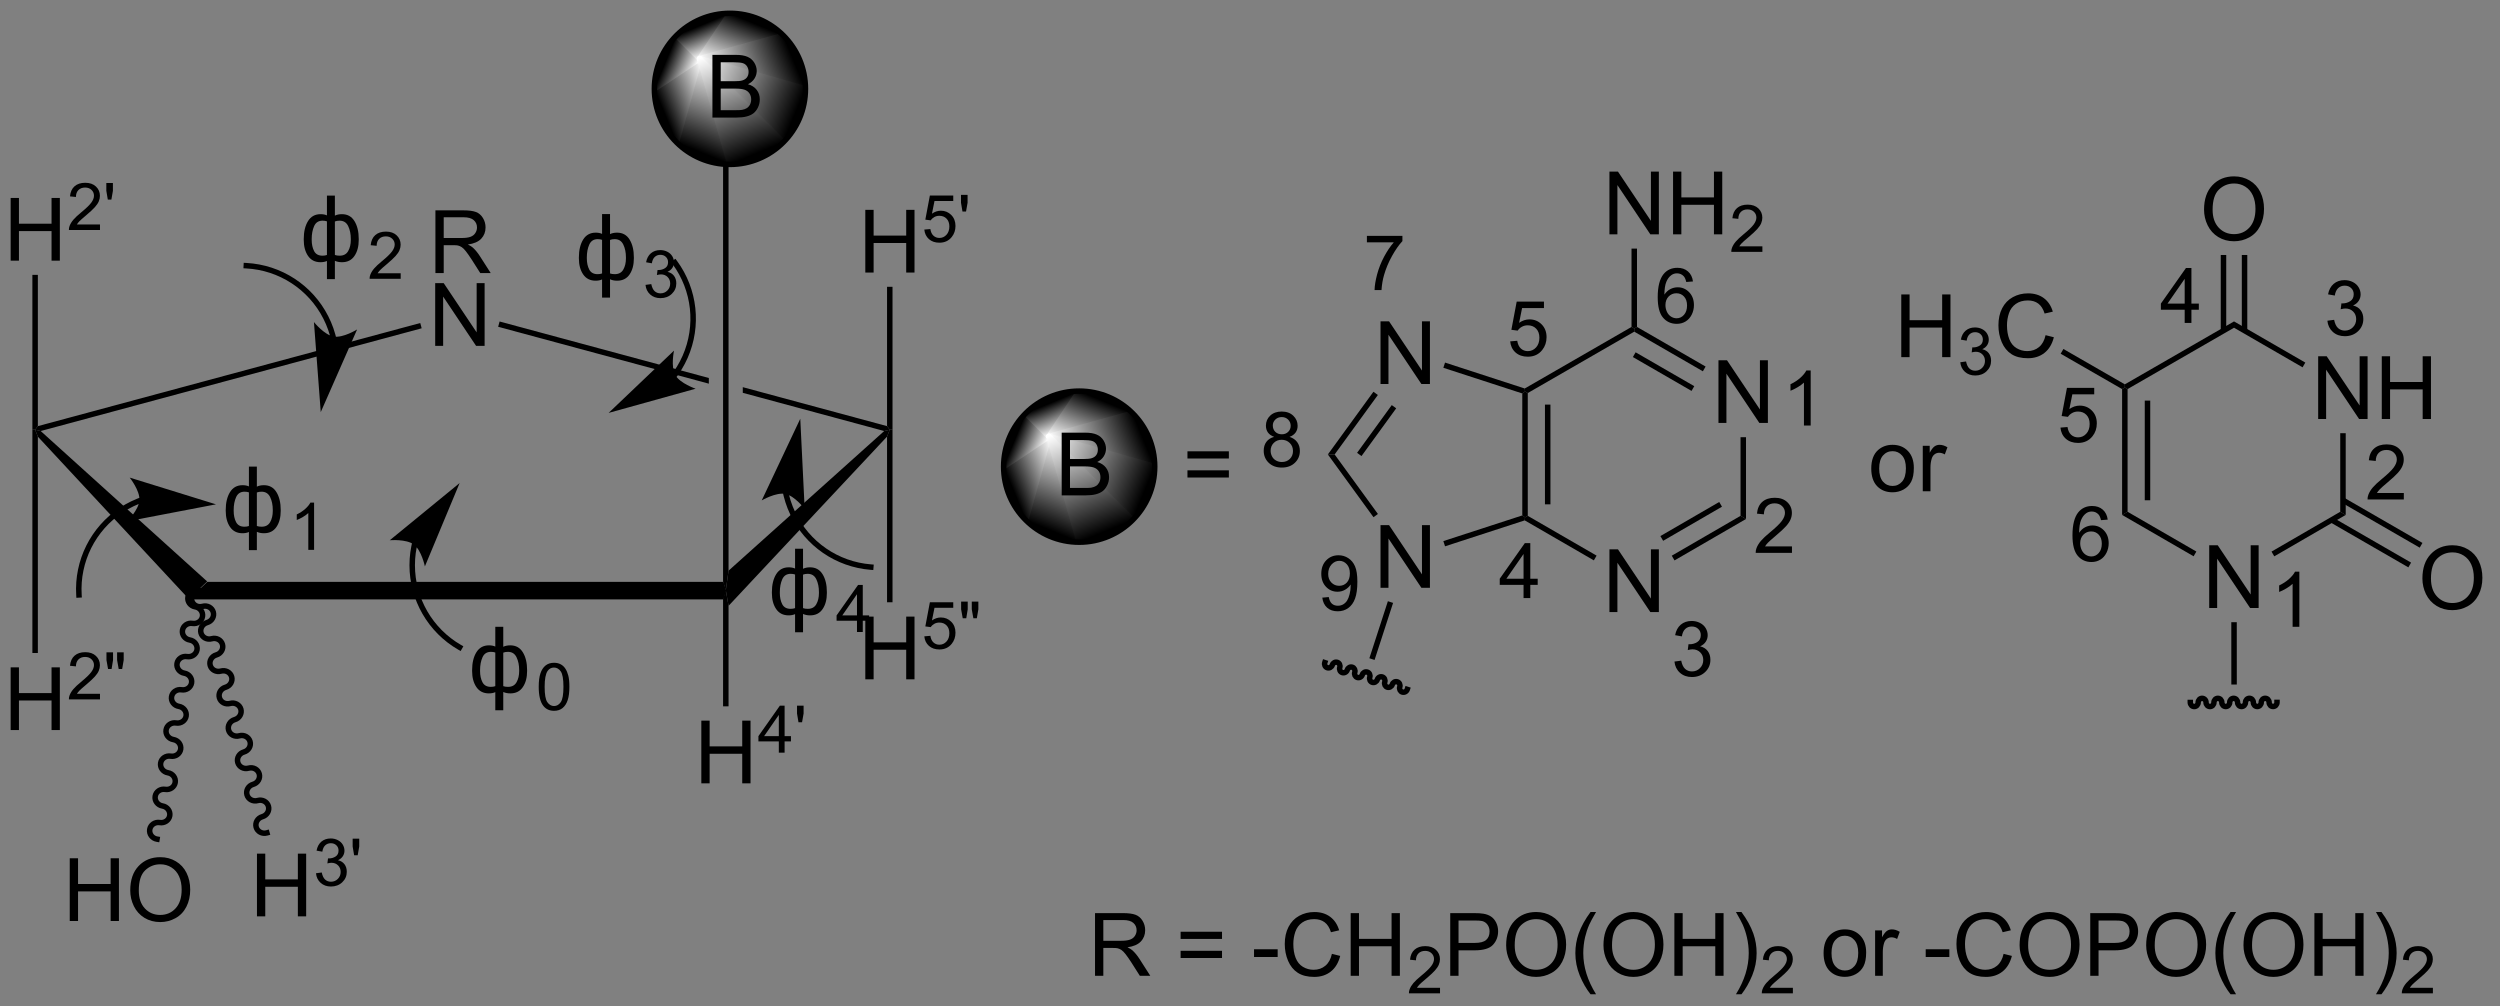 <?xml version="1.0" encoding="UTF-8"?>
<!DOCTYPE svg PUBLIC '-//W3C//DTD SVG 1.0//EN'
          'http://www.w3.org/TR/2001/REC-SVG-20010904/DTD/svg10.dtd'>
<svg stroke-dasharray="none" shape-rendering="auto" xmlns="http://www.w3.org/2000/svg" font-family="'Dialog'" text-rendering="auto" width="313" fill-opacity="1" color-interpolation="auto" color-rendering="auto" preserveAspectRatio="xMidYMid meet" font-size="12px" viewBox="0 0 313 126" fill="black" xmlns:xlink="http://www.w3.org/1999/xlink" stroke="black" image-rendering="auto" stroke-miterlimit="10" stroke-linecap="square" stroke-linejoin="miter" font-style="normal" stroke-width="1" height="126" stroke-dashoffset="0" font-weight="normal" stroke-opacity="1"
><rect x="0" y="0" width="313" height="126" fill="#808080" stroke="none"/><!--Generated by the Batik Graphics2D SVG Generator--><defs id="genericDefs"
  /><g
  ><defs id="defs1"
    ><linearGradient x1="63.564" x2="60.553" gradientUnits="userSpaceOnUse" y1="27.464" y2="34.734" id="gradient1" color-interpolation="sRGB" spreadMethod="pad"
      ><stop stop-color="white" offset="0%"
        /><stop stop-color="black" offset="100%"
      /></linearGradient
      ><linearGradient x1="63.564" x2="60.553" gradientUnits="userSpaceOnUse" y1="27.464" y2="34.734" id="gradient2" color-interpolation="sRGB" spreadMethod="pad"
      ><stop stop-color="white" offset="0%"
        /><stop stop-color="black" offset="100%"
      /></linearGradient
      ><linearGradient x1="63.564" x2="59.054" gradientUnits="userSpaceOnUse" y1="27.464" y2="29.332" id="gradient3" color-interpolation="sRGB" spreadMethod="pad"
      ><stop stop-color="white" offset="0%"
        /><stop stop-color="black" offset="100%"
      /></linearGradient
      ><linearGradient x1="63.564" x2="59.054" gradientUnits="userSpaceOnUse" y1="27.464" y2="29.332" id="gradient4" color-interpolation="sRGB" spreadMethod="pad"
      ><stop stop-color="white" offset="0%"
        /><stop stop-color="black" offset="100%"
      /></linearGradient
      ><linearGradient x1="63.564" x2="61.006" gradientUnits="userSpaceOnUse" y1="27.464" y2="26.404" id="gradient5" color-interpolation="sRGB" spreadMethod="pad"
      ><stop stop-color="white" offset="0%"
        /><stop stop-color="black" offset="100%"
      /></linearGradient
      ><linearGradient x1="63.564" x2="61.006" gradientUnits="userSpaceOnUse" y1="27.464" y2="26.404" id="gradient6" color-interpolation="sRGB" spreadMethod="pad"
      ><stop stop-color="white" offset="0%"
        /><stop stop-color="black" offset="100%"
      /></linearGradient
      ><linearGradient x1="63.564" x2="62.504" gradientUnits="userSpaceOnUse" y1="27.464" y2="24.906" id="gradient7" color-interpolation="sRGB" spreadMethod="pad"
      ><stop stop-color="white" offset="0%"
        /><stop stop-color="black" offset="100%"
      /></linearGradient
      ><linearGradient x1="63.564" x2="62.504" gradientUnits="userSpaceOnUse" y1="27.464" y2="24.906" id="gradient8" color-interpolation="sRGB" spreadMethod="pad"
      ><stop stop-color="white" offset="0%"
        /><stop stop-color="black" offset="100%"
      /></linearGradient
      ><linearGradient x1="63.564" x2="65.432" gradientUnits="userSpaceOnUse" y1="27.464" y2="22.955" id="gradient9" color-interpolation="sRGB" spreadMethod="pad"
      ><stop stop-color="white" offset="0%"
        /><stop stop-color="black" offset="100%"
      /></linearGradient
      ><linearGradient x1="63.564" x2="65.432" gradientUnits="userSpaceOnUse" y1="27.464" y2="22.955" id="gradient10" color-interpolation="sRGB" spreadMethod="pad"
      ><stop stop-color="white" offset="0%"
        /><stop stop-color="black" offset="100%"
      /></linearGradient
      ><linearGradient x1="63.564" x2="70.833" gradientUnits="userSpaceOnUse" y1="27.464" y2="24.453" id="gradient11" color-interpolation="sRGB" spreadMethod="pad"
      ><stop stop-color="white" offset="0%"
        /><stop stop-color="black" offset="100%"
      /></linearGradient
      ><linearGradient x1="63.564" x2="70.833" gradientUnits="userSpaceOnUse" y1="27.464" y2="24.453" id="gradient12" color-interpolation="sRGB" spreadMethod="pad"
      ><stop stop-color="white" offset="0%"
        /><stop stop-color="black" offset="100%"
      /></linearGradient
      ><linearGradient x1="63.564" x2="72.785" gradientUnits="userSpaceOnUse" y1="27.464" y2="31.284" id="gradient13" color-interpolation="sRGB" spreadMethod="pad"
      ><stop stop-color="white" offset="0%"
        /><stop stop-color="black" offset="100%"
      /></linearGradient
      ><linearGradient x1="63.564" x2="72.785" gradientUnits="userSpaceOnUse" y1="27.464" y2="31.284" id="gradient14" color-interpolation="sRGB" spreadMethod="pad"
      ><stop stop-color="white" offset="0%"
        /><stop stop-color="black" offset="100%"
      /></linearGradient
      ><linearGradient x1="63.564" x2="67.383" gradientUnits="userSpaceOnUse" y1="27.464" y2="36.685" id="gradient15" color-interpolation="sRGB" spreadMethod="pad"
      ><stop stop-color="white" offset="0%"
        /><stop stop-color="black" offset="100%"
      /></linearGradient
      ><linearGradient x1="63.564" x2="67.383" gradientUnits="userSpaceOnUse" y1="27.464" y2="36.685" id="gradient16" color-interpolation="sRGB" spreadMethod="pad"
      ><stop stop-color="white" offset="0%"
        /><stop stop-color="black" offset="100%"
      /></linearGradient
      ><linearGradient x1="95.459" x2="92.448" gradientUnits="userSpaceOnUse" y1="61.964" y2="69.234" id="gradient17" color-interpolation="sRGB" spreadMethod="pad"
      ><stop stop-color="white" offset="0%"
        /><stop stop-color="black" offset="100%"
      /></linearGradient
      ><linearGradient x1="95.459" x2="92.448" gradientUnits="userSpaceOnUse" y1="61.964" y2="69.234" id="gradient18" color-interpolation="sRGB" spreadMethod="pad"
      ><stop stop-color="white" offset="0%"
        /><stop stop-color="black" offset="100%"
      /></linearGradient
      ><linearGradient x1="95.459" x2="90.949" gradientUnits="userSpaceOnUse" y1="61.964" y2="63.832" id="gradient19" color-interpolation="sRGB" spreadMethod="pad"
      ><stop stop-color="white" offset="0%"
        /><stop stop-color="black" offset="100%"
      /></linearGradient
      ><linearGradient x1="95.459" x2="90.949" gradientUnits="userSpaceOnUse" y1="61.964" y2="63.832" id="gradient20" color-interpolation="sRGB" spreadMethod="pad"
      ><stop stop-color="white" offset="0%"
        /><stop stop-color="black" offset="100%"
      /></linearGradient
      ><linearGradient x1="95.459" x2="92.901" gradientUnits="userSpaceOnUse" y1="61.964" y2="60.904" id="gradient21" color-interpolation="sRGB" spreadMethod="pad"
      ><stop stop-color="white" offset="0%"
        /><stop stop-color="black" offset="100%"
      /></linearGradient
      ><linearGradient x1="95.459" x2="92.901" gradientUnits="userSpaceOnUse" y1="61.964" y2="60.904" id="gradient22" color-interpolation="sRGB" spreadMethod="pad"
      ><stop stop-color="white" offset="0%"
        /><stop stop-color="black" offset="100%"
      /></linearGradient
      ><linearGradient x1="95.459" x2="94.399" gradientUnits="userSpaceOnUse" y1="61.964" y2="59.406" id="gradient23" color-interpolation="sRGB" spreadMethod="pad"
      ><stop stop-color="white" offset="0%"
        /><stop stop-color="black" offset="100%"
      /></linearGradient
      ><linearGradient x1="95.459" x2="94.399" gradientUnits="userSpaceOnUse" y1="61.964" y2="59.406" id="gradient24" color-interpolation="sRGB" spreadMethod="pad"
      ><stop stop-color="white" offset="0%"
        /><stop stop-color="black" offset="100%"
      /></linearGradient
      ><linearGradient x1="95.459" x2="97.327" gradientUnits="userSpaceOnUse" y1="61.964" y2="57.454" id="gradient25" color-interpolation="sRGB" spreadMethod="pad"
      ><stop stop-color="white" offset="0%"
        /><stop stop-color="black" offset="100%"
      /></linearGradient
      ><linearGradient x1="95.459" x2="97.327" gradientUnits="userSpaceOnUse" y1="61.964" y2="57.454" id="gradient26" color-interpolation="sRGB" spreadMethod="pad"
      ><stop stop-color="white" offset="0%"
        /><stop stop-color="black" offset="100%"
      /></linearGradient
      ><linearGradient x1="95.459" x2="102.728" gradientUnits="userSpaceOnUse" y1="61.964" y2="58.953" id="gradient27" color-interpolation="sRGB" spreadMethod="pad"
      ><stop stop-color="white" offset="0%"
        /><stop stop-color="black" offset="100%"
      /></linearGradient
      ><linearGradient x1="95.459" x2="102.728" gradientUnits="userSpaceOnUse" y1="61.964" y2="58.953" id="gradient28" color-interpolation="sRGB" spreadMethod="pad"
      ><stop stop-color="white" offset="0%"
        /><stop stop-color="black" offset="100%"
      /></linearGradient
      ><linearGradient x1="95.459" x2="104.68" gradientUnits="userSpaceOnUse" y1="61.964" y2="65.784" id="gradient29" color-interpolation="sRGB" spreadMethod="pad"
      ><stop stop-color="white" offset="0%"
        /><stop stop-color="black" offset="100%"
      /></linearGradient
      ><linearGradient x1="95.459" x2="104.68" gradientUnits="userSpaceOnUse" y1="61.964" y2="65.784" id="gradient30" color-interpolation="sRGB" spreadMethod="pad"
      ><stop stop-color="white" offset="0%"
        /><stop stop-color="black" offset="100%"
      /></linearGradient
      ><linearGradient x1="95.459" x2="99.278" gradientUnits="userSpaceOnUse" y1="61.964" y2="71.185" id="gradient31" color-interpolation="sRGB" spreadMethod="pad"
      ><stop stop-color="white" offset="0%"
        /><stop stop-color="black" offset="100%"
      /></linearGradient
      ><linearGradient x1="95.459" x2="99.278" gradientUnits="userSpaceOnUse" y1="61.964" y2="71.185" id="gradient32" color-interpolation="sRGB" spreadMethod="pad"
      ><stop stop-color="white" offset="0%"
        /><stop stop-color="black" offset="100%"
      /></linearGradient
      ><clipPath clipPathUnits="userSpaceOnUse" id="clipPath1"
      ><path d="M1.305 0.646 L235.48 0.646 L235.48 95.048 L1.305 95.048 L1.305 0.646 Z"
      /></clipPath
      ><clipPath clipPathUnits="userSpaceOnUse" id="clipPath2"
      ><path d="M-0.332 22.102 L-0.332 113.879 L227.332 113.879 L227.332 22.102 Z"
      /></clipPath
      ><clipPath clipPathUnits="userSpaceOnUse" id="clipPath3"
      ><path d="M66.324 23.324 C62.513 23.324 59.424 26.413 59.424 30.224 C59.424 34.035 62.513 37.124 66.324 37.124 C70.134 37.124 73.224 34.035 73.224 30.224 C73.224 26.413 70.134 23.324 66.324 23.324 Z"
      /></clipPath
      ><clipPath clipPathUnits="userSpaceOnUse" id="clipPath4"
      ><path d="M98.219 57.824 C94.408 57.824 91.319 60.913 91.319 64.724 C91.319 68.535 94.408 71.624 98.219 71.624 C102.03 71.624 105.119 68.535 105.119 64.724 C105.119 60.913 102.03 57.824 98.219 57.824 Z"
      /></clipPath
    ></defs
    ><g transform="scale(1.333,1.333) translate(-1.305,-0.646) matrix(1.029,0,0,1.029,1.646,-22.088)"
    ><path d="M65.699 75.206 L65.949 76.006 L65.699 76.806 L16.905 76.806 L18.587 75.206 Z" stroke="none" clip-path="url(#clipPath2)"
    /></g
    ><g transform="matrix(1.371,0,0,1.371,0.455,-30.312)"
    ><path d="M18.587 75.206 L16.905 76.806 L3.125 61.985 L2.875 61.349 L3.383 61.471 Z" stroke="none" clip-path="url(#clipPath2)"
    /></g
    ><g transform="matrix(1.371,0,0,1.371,0.455,-30.312)"
    ><path d="M66.199 77.435 L65.949 76.006 L66.199 74.225 L80.414 61.471 L80.923 61.349 L80.673 61.981 Z" stroke="none" clip-path="url(#clipPath2)"
    /></g
    ><g transform="matrix(1.371,0,0,1.371,0.455,-30.312)"
    ><path d="M78.689 84.145 L78.689 78.418 L79.447 78.418 L79.447 80.77 L82.423 80.77 L82.423 78.418 L83.181 78.418 L83.181 84.145 L82.423 84.145 L82.423 81.444 L79.447 81.444 L79.447 84.145 L78.689 84.145 Z" stroke="none" clip-path="url(#clipPath2)"
    /></g
    ><g transform="matrix(1.371,0,0,1.371,0.455,-30.312)"
    ><path d="M84.076 80.22 L84.628 80.173 Q84.691 80.577 84.914 80.78 Q85.138 80.984 85.455 80.984 Q85.835 80.984 86.099 80.696 Q86.363 80.409 86.363 79.935 Q86.363 79.484 86.109 79.224 Q85.857 78.962 85.447 78.962 Q85.191 78.962 84.986 79.079 Q84.781 79.194 84.664 79.378 L84.169 79.314 L84.585 77.109 L86.72 77.109 L86.72 77.612 L85.007 77.612 L84.775 78.767 Q85.162 78.497 85.587 78.497 Q86.15 78.497 86.537 78.888 Q86.923 79.276 86.923 79.888 Q86.923 80.472 86.584 80.896 Q86.169 81.419 85.455 81.419 Q84.869 81.419 84.498 81.091 Q84.128 80.761 84.076 80.22 ZM87.585 78.569 L87.438 77.753 L87.438 77.05 L88.04 77.05 L88.04 77.753 L87.907 78.569 L87.585 78.569 ZM88.555 78.569 L88.411 77.753 L88.411 77.05 L89.012 77.05 L89.012 77.753 L88.872 78.569 L88.555 78.569 Z" stroke="none" clip-path="url(#clipPath2)"
    /></g
    ><g transform="matrix(1.371,0,0,1.371,0.455,-30.312)"
    ><path d="M80.673 61.981 L80.923 61.349 L81.173 61.349 L81.173 77.11 L80.673 77.11 Z" stroke="none" clip-path="url(#clipPath2)"
    /></g
    ><g transform="matrix(1.371,0,0,1.371,0.455,-30.312)"
    ><path d="M78.689 46.999 L78.689 41.273 L79.447 41.273 L79.447 43.624 L82.423 43.624 L82.423 41.273 L83.181 41.273 L83.181 46.999 L82.423 46.999 L82.423 44.299 L79.447 44.299 L79.447 46.999 L78.689 46.999 Z" stroke="none" clip-path="url(#clipPath2)"
    /></g
    ><g transform="matrix(1.371,0,0,1.371,0.455,-30.312)"
    ><path d="M84.076 43.074 L84.628 43.027 Q84.691 43.431 84.914 43.635 Q85.138 43.838 85.455 43.838 Q85.835 43.838 86.099 43.551 Q86.363 43.264 86.363 42.789 Q86.363 42.338 86.109 42.078 Q85.857 41.816 85.447 41.816 Q85.191 41.816 84.986 41.934 Q84.781 42.049 84.664 42.232 L84.169 42.168 L84.585 39.963 L86.72 39.963 L86.72 40.467 L85.007 40.467 L84.775 41.621 Q85.162 41.351 85.587 41.351 Q86.15 41.351 86.537 41.742 Q86.923 42.131 86.923 42.742 Q86.923 43.326 86.584 43.75 Q86.169 44.273 85.455 44.273 Q84.869 44.273 84.498 43.945 Q84.128 43.615 84.076 43.074 ZM87.561 41.424 L87.426 40.621 L87.426 39.904 L88.028 39.904 L88.028 40.621 L87.887 41.424 L87.561 41.424 Z" stroke="none" clip-path="url(#clipPath2)"
    /></g
    ><g transform="matrix(1.371,0,0,1.371,0.455,-30.312)"
    ><path d="M81.173 61.349 L80.923 61.349 L80.673 61.023 L80.673 48.299 L81.173 48.299 Z" stroke="none" clip-path="url(#clipPath2)"
    /></g
    ><g transform="matrix(1.371,0,0,1.371,0.455,-30.312)"
    ><path d="M0.641 88.778 L0.641 83.052 L1.398 83.052 L1.398 85.403 L4.375 85.403 L4.375 83.052 L5.133 83.052 L5.133 88.778 L4.375 88.778 L4.375 86.078 L1.398 86.078 L1.398 88.778 L0.641 88.778 Z" stroke="none" clip-path="url(#clipPath2)"
    /></g
    ><g transform="matrix(1.371,0,0,1.371,0.455,-30.312)"
    ><path d="M8.799 85.47 L8.799 85.978 L5.959 85.978 Q5.953 85.787 6.021 85.611 Q6.129 85.322 6.367 85.041 Q6.607 84.76 7.059 84.39 Q7.758 83.816 8.004 83.48 Q8.25 83.144 8.25 82.845 Q8.25 82.533 8.025 82.318 Q7.803 82.101 7.441 82.101 Q7.061 82.101 6.832 82.33 Q6.604 82.558 6.602 82.963 L6.059 82.908 Q6.115 82.3 6.479 81.984 Q6.842 81.666 7.453 81.666 Q8.072 81.666 8.432 82.01 Q8.793 82.351 8.793 82.857 Q8.793 83.115 8.688 83.365 Q8.582 83.613 8.336 83.888 Q8.092 84.164 7.524 84.644 Q7.049 85.043 6.914 85.185 Q6.779 85.328 6.691 85.47 L8.799 85.47 ZM9.536 83.203 L9.39 82.386 L9.39 81.683 L9.991 81.683 L9.991 82.386 L9.858 83.203 L9.536 83.203 ZM10.507 83.203 L10.362 82.386 L10.362 81.683 L10.964 81.683 L10.964 82.386 L10.823 83.203 L10.507 83.203 Z" stroke="none" clip-path="url(#clipPath2)"
    /></g
    ><g transform="matrix(1.371,0,0,1.371,0.455,-30.312)"
    ><path d="M2.625 61.349 L2.875 61.349 L3.125 61.985 L3.125 81.744 L2.625 81.744 Z" stroke="none" clip-path="url(#clipPath2)"
    /></g
    ><g transform="matrix(1.371,0,0,1.371,0.455,-30.312)"
    ><path d="M0.641 45.913 L0.641 40.187 L1.398 40.187 L1.398 42.538 L4.375 42.538 L4.375 40.187 L5.133 40.187 L5.133 45.913 L4.375 45.913 L4.375 43.213 L1.398 43.213 L1.398 45.913 L0.641 45.913 Z" stroke="none" clip-path="url(#clipPath2)"
    /></g
    ><g transform="matrix(1.371,0,0,1.371,0.455,-30.312)"
    ><path d="M8.799 42.605 L8.799 43.113 L5.959 43.113 Q5.953 42.922 6.021 42.746 Q6.129 42.457 6.367 42.176 Q6.607 41.895 7.059 41.525 Q7.758 40.951 8.004 40.615 Q8.25 40.279 8.25 39.98 Q8.25 39.668 8.025 39.453 Q7.803 39.236 7.441 39.236 Q7.061 39.236 6.832 39.465 Q6.604 39.693 6.602 40.098 L6.059 40.043 Q6.115 39.435 6.479 39.119 Q6.842 38.801 7.453 38.801 Q8.072 38.801 8.432 39.145 Q8.793 39.486 8.793 39.992 Q8.793 40.25 8.688 40.5 Q8.582 40.748 8.336 41.023 Q8.092 41.299 7.524 41.779 Q7.049 42.178 6.914 42.32 Q6.779 42.463 6.691 42.605 L8.799 42.605 ZM9.513 40.338 L9.378 39.535 L9.378 38.818 L9.979 38.818 L9.979 39.535 L9.839 40.338 L9.513 40.338 Z" stroke="none" clip-path="url(#clipPath2)"
    /></g
    ><g transform="matrix(1.371,0,0,1.371,0.455,-30.312)"
    ><path d="M3.125 61.023 L2.875 61.349 L2.625 61.349 L2.625 47.213 L3.125 47.213 Z" stroke="none" clip-path="url(#clipPath2)"
    /></g
    ><g transform="matrix(1.371,0,0,1.371,0.455,-30.312)"
    ><path d="M63.714 93.644 L63.714 87.918 L64.472 87.918 L64.472 90.269 L67.449 90.269 L67.449 87.918 L68.206 87.918 L68.206 93.644 L67.449 93.644 L67.449 90.944 L64.472 90.944 L64.472 93.644 L63.714 93.644 Z" stroke="none" clip-path="url(#clipPath2)"
    /></g
    ><g transform="matrix(1.371,0,0,1.371,0.455,-30.312)"
    ><path d="M70.79 90.844 L70.79 89.815 L68.927 89.815 L68.927 89.333 L70.888 86.549 L71.318 86.549 L71.318 89.333 L71.898 89.333 L71.898 89.815 L71.318 89.815 L71.318 90.844 L70.79 90.844 ZM70.79 89.333 L70.79 87.395 L69.447 89.333 L70.79 89.333 ZM72.586 88.069 L72.452 87.266 L72.452 86.549 L73.053 86.549 L73.053 87.266 L72.912 88.069 L72.586 88.069 Z" stroke="none" clip-path="url(#clipPath2)"
    /></g
    ><g transform="matrix(1.371,0,0,1.371,0.455,-30.312)"
    ><path d="M65.699 76.806 L65.949 76.006 L66.199 77.435 L66.199 86.61 L65.699 86.61 Z" stroke="none" clip-path="url(#clipPath2)"
    /></g
    ><g transform="matrix(1.371,0,0,1.371,0.455,-30.312)"
    ><path d="M45.291 51.469 L45.16 51.952 L64.399 57.146 L64.399 57.146 L64.399 56.628 L64.399 56.628 L45.291 51.469 ZM67.499 57.465 L67.499 57.983 L67.499 57.983 L80.414 61.471 L80.923 61.349 L80.673 61.023 L67.499 57.465 Z" stroke="none" clip-path="url(#clipPath2)"
    /></g
    ><g transform="matrix(1.371,0,0,1.371,0.455,-30.312)"
    ><path d="M3.383 61.471 L2.875 61.349 L3.125 61.023 L38.045 51.607 L38.175 52.089 Z" stroke="none" clip-path="url(#clipPath2)"
    /></g
    ><g transform="matrix(1.371,0,0,1.371,0.455,-30.312)"
    ><path d="M66.199 74.225 L65.949 76.006 L65.699 75.206 L65.699 36.599 L66.199 36.599 Z" stroke="none" clip-path="url(#clipPath2)"
    /></g
    ><g transform="matrix(1.371,0,0,1.371,0.455,-30.312)"
    ><path d="M39.431 47.044 L39.431 41.318 L41.97 41.318 Q42.736 41.318 43.134 41.471 Q43.532 41.625 43.769 42.016 Q44.009 42.406 44.009 42.88 Q44.009 43.489 43.613 43.909 Q43.22 44.325 42.394 44.437 Q42.696 44.583 42.853 44.724 Q43.183 45.029 43.48 45.484 L44.478 47.044 L43.525 47.044 L42.767 45.852 Q42.433 45.336 42.217 45.062 Q42.004 44.789 41.834 44.68 Q41.665 44.57 41.488 44.529 Q41.361 44.5 41.066 44.5 L40.189 44.5 L40.189 47.044 L39.431 47.044 ZM40.189 43.844 L41.816 43.844 Q42.337 43.844 42.629 43.737 Q42.923 43.63 43.074 43.393 Q43.228 43.156 43.228 42.88 Q43.228 42.474 42.931 42.214 Q42.636 41.95 42.001 41.95 L40.189 41.95 L40.189 43.844 Z" stroke="none" clip-path="url(#clipPath2)"
    /></g
    ><g transform="matrix(1.371,0,0,1.371,0.455,-30.312)"
    ><path d="M39.41 53.694 L39.41 47.968 L40.189 47.968 L43.196 52.462 L43.196 47.968 L43.923 47.968 L43.923 53.694 L43.144 53.694 L40.136 49.194 L40.136 53.694 L39.41 53.694 Z" stroke="none" clip-path="url(#clipPath2)"
    /></g
    ><g transform="matrix(1.371,0,0,1.371,0.455,-30.312)"
    ><path d="M66.324 37.124 C62.513 37.124 59.424 34.035 59.424 30.224 C59.424 26.413 62.513 23.324 66.324 23.324 C70.134 23.324 73.224 26.413 73.224 30.224 C73.224 34.035 70.134 37.124 66.324 37.124" stroke="none" clip-path="url(#clipPath3)"
    /></g
    ><g fill="url(#gradient1)" transform="matrix(1.371,0,0,1.371,0.455,-30.312)" stroke="url(#gradient1)"
    ><path d="M63.564 27.464 L66.324 37.124 L61.445 35.103 Z" stroke="none" clip-path="url(#clipPath3)"
    /></g
    ><g fill="url(#gradient2)" stroke-width="0.5" transform="matrix(1.371,0,0,1.371,0.455,-30.312)" stroke-linecap="round" stroke="url(#gradient2)" stroke-linejoin="round"
    ><path fill="none" d="M63.564 27.464 L66.324 37.124 L61.445 35.103 Z" clip-path="url(#clipPath3)"
    /></g
    ><g fill="url(#gradient3)" transform="matrix(1.371,0,0,1.371,0.455,-30.312)" stroke="url(#gradient3)"
    ><path d="M63.564 27.464 L61.445 35.103 L59.424 30.224 Z" stroke="none" clip-path="url(#clipPath3)"
    /></g
    ><g fill="url(#gradient4)" stroke-width="0.5" transform="matrix(1.371,0,0,1.371,0.455,-30.312)" stroke-linecap="round" stroke="url(#gradient4)" stroke-linejoin="round"
    ><path fill="none" d="M63.564 27.464 L61.445 35.103 L59.424 30.224 Z" clip-path="url(#clipPath3)"
    /></g
    ><g fill="url(#gradient5)" transform="matrix(1.371,0,0,1.371,0.455,-30.312)" stroke="url(#gradient5)"
    ><path d="M63.564 27.464 L59.424 30.224 L61.445 25.345 Z" stroke="none" clip-path="url(#clipPath3)"
    /></g
    ><g fill="url(#gradient6)" stroke-width="0.5" transform="matrix(1.371,0,0,1.371,0.455,-30.312)" stroke-linecap="round" stroke="url(#gradient6)" stroke-linejoin="round"
    ><path fill="none" d="M63.564 27.464 L59.424 30.224 L61.445 25.345 Z" clip-path="url(#clipPath3)"
    /></g
    ><g fill="url(#gradient7)" transform="matrix(1.371,0,0,1.371,0.455,-30.312)" stroke="url(#gradient7)"
    ><path d="M63.564 27.464 L61.445 25.345 L66.324 23.324 Z" stroke="none" clip-path="url(#clipPath3)"
    /></g
    ><g fill="url(#gradient8)" stroke-width="0.5" transform="matrix(1.371,0,0,1.371,0.455,-30.312)" stroke-linecap="round" stroke="url(#gradient8)" stroke-linejoin="round"
    ><path fill="none" d="M63.564 27.464 L61.445 25.345 L66.324 23.324 Z" clip-path="url(#clipPath3)"
    /></g
    ><g fill="url(#gradient9)" transform="matrix(1.371,0,0,1.371,0.455,-30.312)" stroke="url(#gradient9)"
    ><path d="M63.564 27.464 L66.324 23.324 L71.203 25.345 Z" stroke="none" clip-path="url(#clipPath3)"
    /></g
    ><g fill="url(#gradient10)" stroke-width="0.5" transform="matrix(1.371,0,0,1.371,0.455,-30.312)" stroke-linecap="round" stroke="url(#gradient10)" stroke-linejoin="round"
    ><path fill="none" d="M63.564 27.464 L66.324 23.324 L71.203 25.345 Z" clip-path="url(#clipPath3)"
    /></g
    ><g fill="url(#gradient11)" transform="matrix(1.371,0,0,1.371,0.455,-30.312)" stroke="url(#gradient11)"
    ><path d="M63.564 27.464 L71.203 25.345 L73.224 30.224 Z" stroke="none" clip-path="url(#clipPath3)"
    /></g
    ><g fill="url(#gradient12)" stroke-width="0.5" transform="matrix(1.371,0,0,1.371,0.455,-30.312)" stroke-linecap="round" stroke="url(#gradient12)" stroke-linejoin="round"
    ><path fill="none" d="M63.564 27.464 L71.203 25.345 L73.224 30.224 Z" clip-path="url(#clipPath3)"
    /></g
    ><g fill="url(#gradient13)" transform="matrix(1.371,0,0,1.371,0.455,-30.312)" stroke="url(#gradient13)"
    ><path d="M63.564 27.464 L73.224 30.224 L71.203 35.103 Z" stroke="none" clip-path="url(#clipPath3)"
    /></g
    ><g fill="url(#gradient14)" stroke-width="0.5" transform="matrix(1.371,0,0,1.371,0.455,-30.312)" stroke-linecap="round" stroke="url(#gradient14)" stroke-linejoin="round"
    ><path fill="none" d="M63.564 27.464 L73.224 30.224 L71.203 35.103 Z" clip-path="url(#clipPath3)"
    /></g
    ><g fill="url(#gradient15)" transform="matrix(1.371,0,0,1.371,0.455,-30.312)" stroke="url(#gradient15)"
    ><path d="M63.564 27.464 L71.203 35.103 L66.324 37.124 Z" stroke="none" clip-path="url(#clipPath3)"
    /></g
    ><g fill="url(#gradient16)" stroke-width="0.5" transform="matrix(1.371,0,0,1.371,0.455,-30.312)" stroke-linecap="round" stroke="url(#gradient16)" stroke-linejoin="round"
    ><path fill="none" d="M63.564 27.464 L71.203 35.103 L66.324 37.124 Z" clip-path="url(#clipPath3)"
    /></g
    ><g stroke-width="0.5" transform="matrix(1.371,0,0,1.371,0.455,-30.312)" stroke-linejoin="round" stroke-linecap="round"
    ><path fill="none" d="M66.324 37.124 C62.513 37.124 59.424 34.035 59.424 30.224 C59.424 26.413 62.513 23.324 66.324 23.324 C70.134 23.324 73.224 26.413 73.224 30.224 C73.224 34.035 70.134 37.124 66.324 37.124" clip-path="url(#clipPath2)"
    /></g
    ><g transform="matrix(1.371,0,0,1.371,0.455,-30.312)"
    ><path d="M64.727 32.847 L64.727 27.12 L66.876 27.12 Q67.532 27.12 67.928 27.295 Q68.326 27.467 68.55 27.829 Q68.774 28.191 68.774 28.584 Q68.774 28.951 68.573 29.276 Q68.376 29.599 67.974 29.8 Q68.493 29.951 68.771 30.318 Q69.053 30.685 69.053 31.185 Q69.053 31.589 68.881 31.935 Q68.711 32.279 68.461 32.467 Q68.211 32.654 67.834 32.75 Q67.459 32.847 66.912 32.847 L64.727 32.847 ZM65.485 29.526 L66.724 29.526 Q67.227 29.526 67.446 29.459 Q67.735 29.373 67.881 29.175 Q68.029 28.974 68.029 28.675 Q68.029 28.389 67.891 28.172 Q67.756 27.956 67.501 27.875 Q67.248 27.795 66.631 27.795 L65.485 27.795 L65.485 29.526 ZM65.485 32.17 L66.912 32.17 Q67.279 32.17 67.428 32.144 Q67.688 32.097 67.862 31.987 Q68.04 31.878 68.151 31.67 Q68.266 31.459 68.266 31.185 Q68.266 30.865 68.102 30.631 Q67.938 30.394 67.646 30.297 Q67.357 30.201 66.81 30.201 L65.485 30.201 L65.485 32.17 Z" stroke="none" clip-path="url(#clipPath2)"
    /></g
    ><g transform="matrix(1.371,0,0,1.371,0.455,-30.312)"
    ><path d="M6.037 106.214 L6.037 100.488 L6.795 100.488 L6.795 102.839 L9.771 102.839 L9.771 100.488 L10.529 100.488 L10.529 106.214 L9.771 106.214 L9.771 103.514 L6.795 103.514 L6.795 106.214 L6.037 106.214 ZM11.562 103.425 Q11.562 101.998 12.327 101.194 Q13.093 100.386 14.304 100.386 Q15.096 100.386 15.731 100.766 Q16.369 101.144 16.702 101.821 Q17.038 102.498 17.038 103.358 Q17.038 104.23 16.687 104.918 Q16.335 105.605 15.689 105.959 Q15.046 106.313 14.299 106.313 Q13.492 106.313 12.853 105.923 Q12.218 105.529 11.89 104.855 Q11.562 104.178 11.562 103.425 ZM12.343 103.436 Q12.343 104.472 12.898 105.069 Q13.455 105.662 14.296 105.662 Q15.15 105.662 15.702 105.061 Q16.257 104.459 16.257 103.355 Q16.257 102.654 16.02 102.134 Q15.783 101.613 15.327 101.326 Q14.874 101.037 14.307 101.037 Q13.502 101.037 12.921 101.592 Q12.343 102.144 12.343 103.436 Z" stroke="none" clip-path="url(#clipPath2)"
    /></g
    ><g transform="matrix(1.371,0,0,1.371,0.455,-30.312)"
    ><path d="M17.784 75.76 C17.212 75.665 16.674 76.039 16.583 76.594 C16.492 77.149 16.882 77.675 17.454 77.769 C17.754 77.818 17.959 78.087 17.913 78.369 C17.866 78.651 17.586 78.84 17.286 78.791 C16.714 78.697 16.176 79.07 16.085 79.625 C15.994 80.18 16.384 80.706 16.956 80.8 C17.256 80.849 17.461 81.118 17.415 81.4 C17.368 81.683 17.087 81.871 16.788 81.822 C16.216 81.728 15.678 82.102 15.587 82.656 C15.495 83.211 15.886 83.737 16.458 83.831 C16.757 83.88 16.963 84.149 16.916 84.432 C16.87 84.714 16.589 84.903 16.29 84.853 C15.717 84.759 15.18 85.133 15.088 85.688 C14.997 86.243 15.387 86.769 15.96 86.862 C16.259 86.912 16.465 87.181 16.418 87.463 C16.372 87.745 16.091 87.934 15.791 87.885 C15.219 87.791 14.681 88.164 14.59 88.719 C14.499 89.274 14.889 89.8 15.461 89.894 C15.761 89.943 15.966 90.212 15.92 90.494 C15.873 90.776 15.593 90.965 15.293 90.916 C14.721 90.822 14.183 91.196 14.092 91.75 C14.001 92.305 14.391 92.831 14.963 92.925 C15.263 92.974 15.468 93.243 15.421 93.525 C15.375 93.808 15.094 93.997 14.795 93.947 C14.223 93.853 13.685 94.227 13.594 94.782 C13.502 95.337 13.892 95.862 14.465 95.956 C14.764 96.006 14.97 96.275 14.923 96.557 C14.877 96.839 14.596 97.028 14.296 96.979 C13.724 96.885 13.187 97.258 13.095 97.813 C13.004 98.368 13.394 98.894 13.966 98.988 L14.213 99.028 L14.294 98.535 L14.047 98.494 C13.748 98.445 13.542 98.176 13.589 97.894 C13.635 97.612 13.916 97.423 14.216 97.472 C14.788 97.566 15.325 97.193 15.417 96.638 C15.508 96.083 15.118 95.557 14.546 95.463 C14.246 95.414 14.041 95.145 14.087 94.863 C14.133 94.58 14.414 94.391 14.714 94.441 C15.286 94.535 15.824 94.161 15.915 93.606 C16.006 93.052 15.616 92.526 15.044 92.432 C14.744 92.382 14.539 92.114 14.585 91.831 C14.632 91.549 14.912 91.36 15.212 91.409 C15.784 91.504 16.322 91.13 16.413 90.575 C16.504 90.02 16.114 89.494 15.542 89.4 C15.242 89.351 15.037 89.082 15.084 88.8 C15.13 88.518 15.411 88.329 15.71 88.378 C16.283 88.472 16.82 88.099 16.912 87.544 C17.003 86.989 16.613 86.463 16.04 86.369 C15.741 86.32 15.535 86.051 15.582 85.769 C15.628 85.487 15.909 85.298 16.209 85.347 C16.781 85.441 17.319 85.067 17.41 84.513 C17.501 83.958 17.111 83.432 16.539 83.338 C16.239 83.288 16.034 83.02 16.08 82.737 C16.127 82.455 16.407 82.266 16.707 82.316 C17.279 82.41 17.817 82.036 17.908 81.481 C17.999 80.927 17.609 80.4 17.037 80.306 C16.737 80.257 16.532 79.988 16.578 79.706 C16.625 79.424 16.905 79.235 17.205 79.284 C17.777 79.378 18.315 79.005 18.406 78.45 C18.497 77.895 18.108 77.369 17.535 77.275 C17.235 77.226 17.03 76.957 17.077 76.675 C17.123 76.392 17.404 76.204 17.703 76.253 L17.95 76.293 L18.031 75.8 L17.784 75.76 Z" stroke="none" clip-path="url(#clipPath2)"
    /></g
    ><g transform="matrix(1.371,0,0,1.371,0.455,-30.312)"
    ><path d="M23.134 105.791 L23.134 100.064 L23.892 100.064 L23.892 102.416 L26.869 102.416 L26.869 100.064 L27.627 100.064 L27.627 105.791 L26.869 105.791 L26.869 103.09 L23.892 103.09 L23.892 105.791 L23.134 105.791 Z" stroke="none" clip-path="url(#clipPath2)"
    /></g
    ><g transform="matrix(1.371,0,0,1.371,0.455,-30.312)"
    ><path d="M28.523 101.856 L29.05 101.785 Q29.142 102.235 29.359 102.432 Q29.578 102.629 29.892 102.629 Q30.263 102.629 30.519 102.371 Q30.777 102.114 30.777 101.733 Q30.777 101.37 30.539 101.135 Q30.302 100.899 29.935 100.899 Q29.787 100.899 29.564 100.957 L29.623 100.495 Q29.675 100.5 29.707 100.5 Q30.045 100.5 30.314 100.325 Q30.584 100.149 30.584 99.782 Q30.584 99.493 30.386 99.303 Q30.191 99.112 29.881 99.112 Q29.572 99.112 29.367 99.305 Q29.162 99.498 29.103 99.885 L28.576 99.791 Q28.674 99.26 29.015 98.969 Q29.359 98.678 29.869 98.678 Q30.22 98.678 30.515 98.829 Q30.812 98.979 30.968 99.241 Q31.125 99.5 31.125 99.793 Q31.125 100.073 30.974 100.301 Q30.826 100.53 30.533 100.664 Q30.914 100.752 31.125 101.03 Q31.336 101.305 31.336 101.721 Q31.336 102.284 30.925 102.676 Q30.515 103.067 29.888 103.067 Q29.324 103.067 28.949 102.731 Q28.576 102.393 28.523 101.856 ZM32.007 100.215 L31.872 99.412 L31.872 98.696 L32.473 98.696 L32.473 99.412 L32.333 100.215 L32.007 100.215 Z" stroke="none" clip-path="url(#clipPath2)"
    /></g
    ><g transform="matrix(1.371,0,0,1.371,0.455,-30.312)"
    ><path d="M17.676 75.766 C17.118 75.924 16.79 76.491 16.944 77.032 C17.097 77.573 17.674 77.883 18.232 77.724 C18.524 77.641 18.824 77.797 18.903 78.072 C18.981 78.347 18.808 78.638 18.515 78.721 C17.957 78.879 17.63 79.446 17.783 79.987 C17.937 80.528 18.514 80.838 19.072 80.679 C19.364 80.596 19.664 80.752 19.742 81.027 C19.821 81.302 19.647 81.593 19.355 81.676 C18.797 81.834 18.47 82.401 18.623 82.942 C18.777 83.483 19.353 83.793 19.911 83.634 C20.203 83.551 20.504 83.707 20.582 83.982 C20.66 84.257 20.487 84.548 20.195 84.631 C19.637 84.789 19.309 85.356 19.463 85.897 C19.616 86.438 20.193 86.748 20.751 86.589 C21.043 86.506 21.343 86.662 21.422 86.937 C21.5 87.212 21.326 87.503 21.034 87.586 C20.477 87.744 20.149 88.311 20.302 88.852 C20.456 89.393 21.033 89.703 21.59 89.544 C21.883 89.461 22.183 89.617 22.261 89.892 C22.34 90.167 22.166 90.458 21.874 90.541 C21.316 90.699 20.988 91.266 21.142 91.807 C21.296 92.348 21.872 92.658 22.43 92.499 C22.722 92.416 23.023 92.572 23.101 92.847 C23.179 93.122 23.006 93.413 22.714 93.496 C22.156 93.654 21.828 94.221 21.982 94.762 C22.135 95.303 22.712 95.613 23.27 95.454 C23.562 95.371 23.862 95.527 23.941 95.802 C24.019 96.077 23.846 96.368 23.553 96.451 C22.995 96.609 22.668 97.176 22.821 97.717 C22.975 98.258 23.552 98.568 24.11 98.409 L24.35 98.341 L24.214 97.86 L23.973 97.928 C23.681 98.011 23.381 97.856 23.302 97.581 C23.224 97.305 23.398 97.015 23.69 96.932 C24.248 96.773 24.575 96.207 24.422 95.666 C24.268 95.125 23.691 94.815 23.134 94.973 C22.841 95.056 22.541 94.901 22.463 94.626 C22.384 94.35 22.558 94.06 22.85 93.977 C23.408 93.818 23.736 93.252 23.582 92.711 C23.428 92.17 22.852 91.86 22.294 92.018 C22.002 92.101 21.701 91.946 21.623 91.671 C21.545 91.395 21.718 91.105 22.01 91.022 C22.568 90.863 22.896 90.297 22.742 89.756 C22.589 89.215 22.012 88.905 21.454 89.063 C21.162 89.146 20.862 88.991 20.784 88.716 C20.705 88.44 20.879 88.15 21.171 88.067 C21.729 87.908 22.056 87.342 21.903 86.801 C21.749 86.26 21.172 85.95 20.615 86.108 C20.322 86.191 20.022 86.036 19.944 85.76 C19.866 85.485 20.039 85.195 20.331 85.112 C20.889 84.953 21.217 84.387 21.063 83.846 C20.909 83.305 20.333 82.995 19.775 83.153 C19.483 83.236 19.182 83.081 19.104 82.805 C19.026 82.53 19.199 82.24 19.491 82.157 C20.049 81.998 20.377 81.431 20.223 80.891 C20.07 80.35 19.493 80.04 18.935 80.198 C18.643 80.281 18.343 80.126 18.265 79.85 C18.186 79.575 18.36 79.285 18.652 79.202 C19.21 79.043 19.537 78.477 19.384 77.936 C19.23 77.395 18.653 77.085 18.096 77.243 C17.803 77.326 17.503 77.171 17.425 76.895 C17.346 76.62 17.52 76.33 17.812 76.247 L18.053 76.179 L17.916 75.698 L17.676 75.766 Z" stroke="none" clip-path="url(#clipPath2)"
    /></g
    ><g transform="matrix(1.371,0,0,1.371,0.455,-30.312)"
    ><path d="M46.274 85.43 Q45.899 85.43 45.626 85.3 L45.626 86.972 L44.899 86.972 L44.899 85.316 Q44.649 85.43 44.313 85.43 Q43.568 85.43 43.175 84.857 Q42.782 84.284 42.782 83.388 L42.782 83.308 Q42.782 82.308 43.172 81.675 Q43.563 81.042 44.321 81.042 Q44.654 81.042 44.899 81.154 L44.899 79.347 L45.626 79.347 L45.626 81.175 Q45.896 81.042 46.266 81.042 Q47.024 81.042 47.412 81.675 Q47.803 82.308 47.803 83.308 L47.803 83.388 Q47.803 84.284 47.412 84.857 Q47.024 85.43 46.274 85.43 ZM46.053 81.636 Q45.803 81.636 45.626 81.709 L45.626 84.769 Q45.805 84.834 46.06 84.834 Q46.602 84.834 46.839 84.412 Q47.079 83.99 47.079 83.388 L47.079 83.308 Q47.079 82.628 46.839 82.133 Q46.602 81.636 46.053 81.636 ZM43.508 83.388 Q43.508 83.99 43.727 84.412 Q43.946 84.834 44.493 84.834 Q44.727 84.834 44.899 84.769 L44.899 81.698 Q44.732 81.636 44.501 81.636 Q43.951 81.636 43.73 82.133 Q43.508 82.628 43.508 83.308 L43.508 83.388 Z" stroke="none" clip-path="url(#clipPath2)"
    /></g
    ><g transform="matrix(1.371,0,0,1.371,0.455,-30.312)"
    ><path d="M48.864 84.828 Q48.864 84.066 49.02 83.603 Q49.176 83.138 49.485 82.886 Q49.795 82.634 50.264 82.634 Q50.61 82.634 50.87 82.773 Q51.131 82.912 51.301 83.175 Q51.471 83.437 51.567 83.814 Q51.665 84.189 51.665 84.828 Q51.665 85.584 51.508 86.048 Q51.354 86.513 51.044 86.767 Q50.735 87.021 50.264 87.021 Q49.643 87.021 49.288 86.574 Q48.864 86.039 48.864 84.828 ZM49.405 84.828 Q49.405 85.886 49.653 86.236 Q49.901 86.585 50.264 86.585 Q50.627 86.585 50.874 86.234 Q51.122 85.882 51.122 84.828 Q51.122 83.767 50.874 83.419 Q50.627 83.07 50.258 83.07 Q49.895 83.07 49.678 83.378 Q49.405 83.771 49.405 84.828 Z" stroke="none" clip-path="url(#clipPath2)"
    /></g
    ><g transform="matrix(1.371,0,0,1.371,0.455,-30.312)"
    ><path d="M37.3 71.67 L37.298 71.679 C37.276 71.774 37.255 71.868 37.236 71.964 C37.197 72.155 37.165 72.347 37.139 72.541 C37.087 72.93 37.061 73.324 37.061 73.722 C37.061 76.905 38.759 79.847 41.516 81.438 L41.733 81.563 L41.983 81.13 L41.766 81.005 C39.164 79.503 37.561 76.726 37.561 73.722 C37.561 73.346 37.586 72.974 37.635 72.608 C37.659 72.425 37.69 72.243 37.726 72.062 C37.744 71.973 37.764 71.883 37.785 71.794 L37.787 71.785 L37.844 71.542 L37.358 71.427 L37.3 71.67 ZM41.641 66.222 L35.26 71.445 C35.26 71.445 36.76 71.315 37.462 71.837 C38.164 72.36 38.469 73.834 38.469 73.834 Z" stroke="none" clip-path="url(#clipPath2)"
    /></g
    ><g transform="matrix(1.371,0,0,1.371,0.455,-30.312)"
    ><path d="M12.452 67.55 L12.444 67.553 C12.352 67.587 12.261 67.622 12.171 67.659 C11.991 67.732 11.812 67.811 11.636 67.896 C11.284 68.067 10.94 68.263 10.608 68.482 C9.281 69.359 8.238 70.558 7.55 71.935 C6.863 73.312 6.532 74.866 6.628 76.454 L6.643 76.703 L7.143 76.673 L7.128 76.424 C7.037 74.923 7.349 73.457 7.998 72.158 C8.646 70.859 9.63 69.728 10.884 68.899 C11.198 68.692 11.522 68.508 11.854 68.346 C12.021 68.266 12.189 68.191 12.36 68.122 C12.444 68.087 12.53 68.054 12.616 68.022 L12.624 68.019 L12.859 67.933 L12.687 67.464 L12.452 67.55 ZM19.391 68.166 L11.514 65.725 C11.514 65.725 12.45 66.903 12.402 67.777 C12.353 68.651 11.292 69.718 11.292 69.718 Z" stroke="none" clip-path="url(#clipPath2)"
    /></g
    ><g transform="matrix(1.371,0,0,1.371,0.455,-30.312)"
    ><path d="M23.774 70.805 Q23.399 70.805 23.125 70.675 L23.125 72.347 L22.399 72.347 L22.399 70.691 Q22.149 70.805 21.813 70.805 Q21.068 70.805 20.675 70.232 Q20.282 69.659 20.282 68.763 L20.282 68.683 Q20.282 67.683 20.672 67.05 Q21.063 66.417 21.821 66.417 Q22.154 66.417 22.399 66.529 L22.399 64.722 L23.125 64.722 L23.125 66.55 Q23.396 66.417 23.766 66.417 Q24.524 66.417 24.912 67.05 Q25.303 67.683 25.303 68.683 L25.303 68.763 Q25.303 69.659 24.912 70.232 Q24.524 70.805 23.774 70.805 ZM23.553 67.011 Q23.303 67.011 23.125 67.084 L23.125 70.144 Q23.305 70.209 23.56 70.209 Q24.102 70.209 24.339 69.787 Q24.579 69.365 24.579 68.763 L24.579 68.683 Q24.579 68.003 24.339 67.508 Q24.102 67.011 23.553 67.011 ZM21.008 68.763 Q21.008 69.365 21.227 69.787 Q21.446 70.209 21.993 70.209 Q22.227 70.209 22.399 70.144 L22.399 67.073 Q22.232 67.011 22 67.011 Q21.451 67.011 21.23 67.508 Q21.008 68.003 21.008 68.683 L21.008 68.763 Z" stroke="none" clip-path="url(#clipPath2)"
    /></g
    ><g transform="matrix(1.371,0,0,1.371,0.455,-30.312)"
    ><path d="M28.35 72.322 L27.823 72.322 L27.823 68.96 Q27.631 69.142 27.323 69.324 Q27.014 69.505 26.768 69.597 L26.768 69.087 Q27.209 68.878 27.54 68.584 Q27.872 68.287 28.01 68.009 L28.35 68.009 L28.35 72.322 Z" stroke="none" clip-path="url(#clipPath2)"
    /></g
    ><g transform="matrix(1.371,0,0,1.371,0.455,-30.312)"
    ><path d="M30.359 52.919 L30.357 52.91 C30.334 52.815 30.31 52.722 30.283 52.628 C30.231 52.44 30.173 52.254 30.108 52.069 C29.978 51.7 29.823 51.336 29.642 50.982 C28.922 49.564 27.849 48.391 26.559 47.551 C25.269 46.712 23.763 46.207 22.174 46.122 L21.924 46.109 L21.898 46.608 L22.147 46.622 C23.648 46.702 25.07 47.179 26.287 47.971 C27.503 48.762 28.516 49.868 29.197 51.209 C29.367 51.543 29.513 51.886 29.636 52.235 C29.697 52.409 29.752 52.585 29.802 52.762 C29.826 52.85 29.85 52.94 29.871 53.029 L29.873 53.037 L29.933 53.28 L30.418 53.162 L30.359 52.919 ZM28.959 59.743 L32.279 52.195 C32.279 52.195 31.002 52.991 30.139 52.843 C29.277 52.696 28.337 51.52 28.337 51.52 Z" stroke="none" clip-path="url(#clipPath2)"
    /></g
    ><g transform="matrix(1.371,0,0,1.371,0.455,-30.312)"
    ><path d="M30.899 46.055 Q30.524 46.055 30.25 45.925 L30.25 47.597 L29.524 47.597 L29.524 45.941 Q29.274 46.055 28.938 46.055 Q28.193 46.055 27.8 45.482 Q27.407 44.909 27.407 44.014 L27.407 43.933 Q27.407 42.933 27.797 42.3 Q28.188 41.667 28.946 41.667 Q29.279 41.667 29.524 41.779 L29.524 39.972 L30.25 39.972 L30.25 41.8 Q30.521 41.667 30.891 41.667 Q31.649 41.667 32.037 42.3 Q32.428 42.933 32.428 43.933 L32.428 44.014 Q32.428 44.909 32.037 45.482 Q31.649 46.055 30.899 46.055 ZM30.678 42.261 Q30.428 42.261 30.25 42.334 L30.25 45.394 Q30.43 45.459 30.685 45.459 Q31.227 45.459 31.464 45.037 Q31.704 44.615 31.704 44.014 L31.704 43.933 Q31.704 43.253 31.464 42.758 Q31.227 42.261 30.678 42.261 ZM28.133 44.014 Q28.133 44.615 28.352 45.037 Q28.571 45.459 29.118 45.459 Q29.352 45.459 29.524 45.394 L29.524 42.323 Q29.357 42.261 29.125 42.261 Q28.576 42.261 28.355 42.758 Q28.133 43.253 28.133 43.933 L28.133 44.014 Z" stroke="none" clip-path="url(#clipPath2)"
    /></g
    ><g transform="matrix(1.371,0,0,1.371,0.455,-30.312)"
    ><path d="M36.26 47.064 L36.26 47.572 L33.42 47.572 Q33.415 47.38 33.483 47.205 Q33.59 46.916 33.829 46.634 Q34.069 46.353 34.52 45.984 Q35.219 45.41 35.465 45.074 Q35.712 44.738 35.712 44.439 Q35.712 44.127 35.487 43.912 Q35.264 43.695 34.903 43.695 Q34.522 43.695 34.294 43.923 Q34.065 44.152 34.063 44.556 L33.52 44.502 Q33.577 43.894 33.94 43.578 Q34.303 43.259 34.915 43.259 Q35.534 43.259 35.893 43.603 Q36.254 43.945 36.254 44.451 Q36.254 44.709 36.149 44.959 Q36.044 45.207 35.797 45.482 Q35.553 45.757 34.985 46.238 Q34.51 46.636 34.376 46.779 Q34.241 46.921 34.153 47.064 L36.26 47.064 Z" stroke="none" clip-path="url(#clipPath2)"
    /></g
    ><g transform="matrix(1.371,0,0,1.371,0.455,-30.312)"
    ><path d="M61.417 56.579 L61.422 56.572 C61.481 56.494 61.538 56.416 61.594 56.336 C61.706 56.177 61.813 56.014 61.915 55.846 C62.119 55.512 62.302 55.162 62.463 54.798 C63.745 51.885 63.377 48.508 61.495 45.94 L61.348 45.739 L60.944 46.034 L61.092 46.236 C62.868 48.66 63.216 51.846 62.005 54.597 C61.853 54.94 61.681 55.271 61.488 55.586 C61.392 55.744 61.291 55.898 61.185 56.048 C61.132 56.123 61.078 56.198 61.023 56.271 L61.018 56.278 L60.867 56.477 L61.266 56.779 L61.417 56.579 ZM55.248 59.816 L63.193 57.607 C63.193 57.607 61.768 57.122 61.336 56.361 C60.904 55.6 61.219 54.128 61.219 54.128 Z" stroke="none" clip-path="url(#clipPath2)"
    /></g
    ><g transform="matrix(1.371,0,0,1.371,0.455,-30.312)"
    ><path d="M56.024 47.743 Q55.649 47.743 55.376 47.612 L55.376 49.284 L54.649 49.284 L54.649 47.628 Q54.399 47.743 54.063 47.743 Q53.318 47.743 52.925 47.17 Q52.532 46.597 52.532 45.701 L52.532 45.62 Q52.532 44.62 52.922 43.987 Q53.313 43.355 54.071 43.355 Q54.404 43.355 54.649 43.467 L54.649 41.659 L55.376 41.659 L55.376 43.487 Q55.646 43.355 56.016 43.355 Q56.774 43.355 57.162 43.987 Q57.553 44.62 57.553 45.62 L57.553 45.701 Q57.553 46.597 57.162 47.17 Q56.774 47.743 56.024 47.743 ZM55.803 43.948 Q55.553 43.948 55.376 44.021 L55.376 47.081 Q55.555 47.146 55.81 47.146 Q56.352 47.146 56.589 46.724 Q56.829 46.303 56.829 45.701 L56.829 45.62 Q56.829 44.941 56.589 44.446 Q56.352 43.948 55.803 43.948 ZM53.258 45.701 Q53.258 46.303 53.477 46.724 Q53.696 47.146 54.243 47.146 Q54.477 47.146 54.649 47.081 L54.649 44.011 Q54.482 43.948 54.251 43.948 Q53.701 43.948 53.48 44.446 Q53.258 44.941 53.258 45.62 L53.258 45.701 Z" stroke="none" clip-path="url(#clipPath2)"
    /></g
    ><g transform="matrix(1.371,0,0,1.371,0.455,-30.312)"
    ><path d="M58.616 48.124 L59.143 48.054 Q59.235 48.503 59.452 48.701 Q59.67 48.898 59.985 48.898 Q60.356 48.898 60.612 48.64 Q60.87 48.382 60.87 48.002 Q60.87 47.638 60.631 47.404 Q60.395 47.167 60.028 47.167 Q59.879 47.167 59.657 47.226 L59.715 46.763 Q59.768 46.769 59.799 46.769 Q60.137 46.769 60.407 46.593 Q60.676 46.417 60.676 46.05 Q60.676 45.761 60.479 45.572 Q60.284 45.38 59.973 45.38 Q59.665 45.38 59.459 45.574 Q59.254 45.767 59.196 46.154 L58.669 46.06 Q58.766 45.529 59.108 45.238 Q59.452 44.947 59.962 44.947 Q60.313 44.947 60.608 45.097 Q60.905 45.248 61.061 45.509 Q61.217 45.769 61.217 46.062 Q61.217 46.341 61.067 46.57 Q60.919 46.798 60.626 46.933 Q61.006 47.021 61.217 47.298 Q61.428 47.574 61.428 47.99 Q61.428 48.552 61.018 48.945 Q60.608 49.336 59.981 49.336 Q59.416 49.336 59.041 48.999 Q58.669 48.662 58.616 48.124 Z" stroke="none" clip-path="url(#clipPath2)"
    /></g
    ><g transform="matrix(1.371,0,0,1.371,0.455,-30.312)"
    ><path d="M71.168 67.134 L71.169 67.143 C71.19 67.238 71.212 67.332 71.236 67.427 C71.283 67.616 71.336 67.803 71.396 67.99 C71.516 68.363 71.661 68.73 71.832 69.09 C73.199 71.965 75.995 73.892 79.169 74.146 L79.418 74.166 L79.458 73.668 L79.208 73.648 C76.213 73.408 73.574 71.589 72.284 68.875 C72.123 68.536 71.985 68.189 71.872 67.837 C71.816 67.661 71.765 67.484 71.721 67.305 C71.698 67.217 71.677 67.126 71.658 67.037 L71.656 67.029 L71.604 66.785 L71.115 66.89 L71.168 67.134 ZM72.749 60.35 L69.229 67.807 C69.229 67.807 70.527 67.045 71.385 67.216 C72.244 67.386 73.152 68.586 73.152 68.586 Z" stroke="none" clip-path="url(#clipPath2)"
    /></g
    ><g transform="matrix(1.371,0,0,1.371,0.455,-30.312)"
    ><path d="M73.649 78.305 Q73.274 78.305 73.001 78.175 L73.001 79.847 L72.274 79.847 L72.274 78.191 Q72.024 78.305 71.688 78.305 Q70.943 78.305 70.55 77.732 Q70.157 77.159 70.157 76.263 L70.157 76.183 Q70.157 75.183 70.547 74.55 Q70.938 73.917 71.696 73.917 Q72.029 73.917 72.274 74.029 L72.274 72.222 L73.001 72.222 L73.001 74.05 Q73.271 73.917 73.641 73.917 Q74.399 73.917 74.787 74.55 Q75.178 75.183 75.178 76.183 L75.178 76.263 Q75.178 77.159 74.787 77.732 Q74.399 78.305 73.649 78.305 ZM73.428 74.511 Q73.178 74.511 73.001 74.584 L73.001 77.644 Q73.18 77.709 73.435 77.709 Q73.977 77.709 74.214 77.287 Q74.454 76.865 74.454 76.263 L74.454 76.183 Q74.454 75.503 74.214 75.008 Q73.977 74.511 73.428 74.511 ZM70.883 76.263 Q70.883 76.865 71.102 77.287 Q71.321 77.709 71.868 77.709 Q72.102 77.709 72.274 77.644 L72.274 74.573 Q72.107 74.511 71.876 74.511 Q71.326 74.511 71.105 75.008 Q70.883 75.503 70.883 76.183 L70.883 76.263 Z" stroke="none" clip-path="url(#clipPath2)"
    /></g
    ><g transform="matrix(1.371,0,0,1.371,0.455,-30.312)"
    ><path d="M77.928 79.822 L77.928 78.793 L76.065 78.793 L76.065 78.31 L78.026 75.527 L78.456 75.527 L78.456 78.31 L79.036 78.31 L79.036 78.793 L78.456 78.793 L78.456 79.822 L77.928 79.822 ZM77.928 78.31 L77.928 76.373 L76.585 78.31 L77.928 78.31 Z" stroke="none" clip-path="url(#clipPath2)"
    /></g
    ><g transform="matrix(1.371,0,0,1.371,0.455,-30.312)"
    ><path d="M98.219 71.624 C94.408 71.624 91.319 68.535 91.319 64.724 C91.319 60.913 94.408 57.824 98.219 57.824 C102.03 57.824 105.119 60.913 105.119 64.724 C105.119 68.535 102.03 71.624 98.219 71.624" stroke="none" clip-path="url(#clipPath4)"
    /></g
    ><g fill="url(#gradient17)" transform="matrix(1.371,0,0,1.371,0.455,-30.312)" stroke="url(#gradient17)"
    ><path d="M95.459 61.964 L98.219 71.624 L93.34 69.603 Z" stroke="none" clip-path="url(#clipPath4)"
    /></g
    ><g fill="url(#gradient18)" stroke-width="0.5" transform="matrix(1.371,0,0,1.371,0.455,-30.312)" stroke-linecap="round" stroke="url(#gradient18)" stroke-linejoin="round"
    ><path fill="none" d="M95.459 61.964 L98.219 71.624 L93.34 69.603 Z" clip-path="url(#clipPath4)"
    /></g
    ><g fill="url(#gradient19)" transform="matrix(1.371,0,0,1.371,0.455,-30.312)" stroke="url(#gradient19)"
    ><path d="M95.459 61.964 L93.34 69.603 L91.319 64.724 Z" stroke="none" clip-path="url(#clipPath4)"
    /></g
    ><g fill="url(#gradient20)" stroke-width="0.5" transform="matrix(1.371,0,0,1.371,0.455,-30.312)" stroke-linecap="round" stroke="url(#gradient20)" stroke-linejoin="round"
    ><path fill="none" d="M95.459 61.964 L93.34 69.603 L91.319 64.724 Z" clip-path="url(#clipPath4)"
    /></g
    ><g fill="url(#gradient21)" transform="matrix(1.371,0,0,1.371,0.455,-30.312)" stroke="url(#gradient21)"
    ><path d="M95.459 61.964 L91.319 64.724 L93.34 59.845 Z" stroke="none" clip-path="url(#clipPath4)"
    /></g
    ><g fill="url(#gradient22)" stroke-width="0.5" transform="matrix(1.371,0,0,1.371,0.455,-30.312)" stroke-linecap="round" stroke="url(#gradient22)" stroke-linejoin="round"
    ><path fill="none" d="M95.459 61.964 L91.319 64.724 L93.34 59.845 Z" clip-path="url(#clipPath4)"
    /></g
    ><g fill="url(#gradient23)" transform="matrix(1.371,0,0,1.371,0.455,-30.312)" stroke="url(#gradient23)"
    ><path d="M95.459 61.964 L93.34 59.845 L98.219 57.824 Z" stroke="none" clip-path="url(#clipPath4)"
    /></g
    ><g fill="url(#gradient24)" stroke-width="0.5" transform="matrix(1.371,0,0,1.371,0.455,-30.312)" stroke-linecap="round" stroke="url(#gradient24)" stroke-linejoin="round"
    ><path fill="none" d="M95.459 61.964 L93.34 59.845 L98.219 57.824 Z" clip-path="url(#clipPath4)"
    /></g
    ><g fill="url(#gradient25)" transform="matrix(1.371,0,0,1.371,0.455,-30.312)" stroke="url(#gradient25)"
    ><path d="M95.459 61.964 L98.219 57.824 L103.098 59.845 Z" stroke="none" clip-path="url(#clipPath4)"
    /></g
    ><g fill="url(#gradient26)" stroke-width="0.5" transform="matrix(1.371,0,0,1.371,0.455,-30.312)" stroke-linecap="round" stroke="url(#gradient26)" stroke-linejoin="round"
    ><path fill="none" d="M95.459 61.964 L98.219 57.824 L103.098 59.845 Z" clip-path="url(#clipPath4)"
    /></g
    ><g fill="url(#gradient27)" transform="matrix(1.371,0,0,1.371,0.455,-30.312)" stroke="url(#gradient27)"
    ><path d="M95.459 61.964 L103.098 59.845 L105.119 64.724 Z" stroke="none" clip-path="url(#clipPath4)"
    /></g
    ><g fill="url(#gradient28)" stroke-width="0.5" transform="matrix(1.371,0,0,1.371,0.455,-30.312)" stroke-linecap="round" stroke="url(#gradient28)" stroke-linejoin="round"
    ><path fill="none" d="M95.459 61.964 L103.098 59.845 L105.119 64.724 Z" clip-path="url(#clipPath4)"
    /></g
    ><g fill="url(#gradient29)" transform="matrix(1.371,0,0,1.371,0.455,-30.312)" stroke="url(#gradient29)"
    ><path d="M95.459 61.964 L105.119 64.724 L103.098 69.603 Z" stroke="none" clip-path="url(#clipPath4)"
    /></g
    ><g fill="url(#gradient30)" stroke-width="0.5" transform="matrix(1.371,0,0,1.371,0.455,-30.312)" stroke-linecap="round" stroke="url(#gradient30)" stroke-linejoin="round"
    ><path fill="none" d="M95.459 61.964 L105.119 64.724 L103.098 69.603 Z" clip-path="url(#clipPath4)"
    /></g
    ><g fill="url(#gradient31)" transform="matrix(1.371,0,0,1.371,0.455,-30.312)" stroke="url(#gradient31)"
    ><path d="M95.459 61.964 L103.098 69.603 L98.219 71.624 Z" stroke="none" clip-path="url(#clipPath4)"
    /></g
    ><g fill="url(#gradient32)" stroke-width="0.5" transform="matrix(1.371,0,0,1.371,0.455,-30.312)" stroke-linecap="round" stroke="url(#gradient32)" stroke-linejoin="round"
    ><path fill="none" d="M95.459 61.964 L103.098 69.603 L98.219 71.624 Z" clip-path="url(#clipPath4)"
    /></g
    ><g stroke-width="0.5" transform="matrix(1.371,0,0,1.371,0.455,-30.312)" stroke-linejoin="round" stroke-linecap="round"
    ><path fill="none" d="M98.219 71.624 C94.408 71.624 91.319 68.535 91.319 64.724 C91.319 60.913 94.408 57.824 98.219 57.824 C102.03 57.824 105.119 60.913 105.119 64.724 C105.119 68.535 102.03 71.624 98.219 71.624" clip-path="url(#clipPath2)"
    /></g
    ><g transform="matrix(1.371,0,0,1.371,0.455,-30.312)"
    ><path d="M96.622 67.347 L96.622 61.62 L98.771 61.62 Q99.427 61.62 99.823 61.795 Q100.221 61.967 100.445 62.329 Q100.669 62.691 100.669 63.084 Q100.669 63.451 100.469 63.776 Q100.271 64.099 99.87 64.3 Q100.388 64.451 100.666 64.818 Q100.948 65.185 100.948 65.685 Q100.948 66.089 100.776 66.435 Q100.607 66.779 100.357 66.967 Q100.107 67.154 99.729 67.251 Q99.354 67.347 98.807 67.347 L96.622 67.347 ZM97.38 64.026 L98.62 64.026 Q99.122 64.026 99.341 63.959 Q99.63 63.873 99.776 63.675 Q99.924 63.474 99.924 63.175 Q99.924 62.889 99.786 62.672 Q99.651 62.456 99.396 62.375 Q99.143 62.295 98.526 62.295 L97.38 62.295 L97.38 64.026 ZM97.38 66.67 L98.807 66.67 Q99.174 66.67 99.323 66.644 Q99.583 66.597 99.758 66.487 Q99.935 66.378 100.047 66.17 Q100.161 65.959 100.161 65.685 Q100.161 65.365 99.997 65.131 Q99.833 64.894 99.541 64.797 Q99.252 64.701 98.706 64.701 L97.38 64.701 L97.38 66.67 Z" stroke="none" clip-path="url(#clipPath2)"
    /></g
    ><g transform="matrix(1.371,0,0,1.371,0.455,-30.312)"
    ><path d="M111.888 63.98 L108.107 63.98 L108.107 63.323 L111.888 63.323 L111.888 63.98 ZM111.888 65.717 L108.107 65.717 L108.107 65.06 L111.888 65.06 L111.888 65.717 Z" stroke="none" clip-path="url(#clipPath2)"
    /></g
    ><g transform="matrix(1.371,0,0,1.371,0.455,-30.312)"
    ><path d="M156.599 60.734 L156.599 55.007 L157.377 55.007 L160.385 59.502 L160.385 55.007 L161.112 55.007 L161.112 60.734 L160.333 60.734 L157.325 56.234 L157.325 60.734 L156.599 60.734 Z" stroke="none" clip-path="url(#clipPath2)"
    /></g
    ><g transform="matrix(1.371,0,0,1.371,0.455,-30.312)"
    ><path d="M146.643 78.004 L146.643 72.277 L147.422 72.277 L150.43 76.772 L150.43 72.277 L151.156 72.277 L151.156 78.004 L150.378 78.004 L147.37 73.504 L147.37 78.004 L146.643 78.004 Z" stroke="none" clip-path="url(#clipPath2)"
    /></g
    ><g transform="matrix(1.371,0,0,1.371,0.455,-30.312)"
    ><path d="M158.614 62.034 L159.114 62.034 L159.114 69.503 L158.614 69.215 Z" stroke="none" clip-path="url(#clipPath2)"
    /></g
    ><g transform="matrix(1.371,0,0,1.371,0.455,-30.312)"
    ><path d="M158.614 69.215 L159.114 69.503 L152.584 73.287 L152.334 72.855 ZM156.668 67.949 L151.295 71.063 L151.546 71.496 L156.919 68.382 Z" stroke="none" clip-path="url(#clipPath2)"
    /></g
    ><g transform="matrix(1.371,0,0,1.371,0.455,-30.312)"
    ><path d="M145.469 72.85 L145.218 73.282 L138.906 69.631 L138.934 69.359 L139.184 69.215 Z" stroke="none" clip-path="url(#clipPath2)"
    /></g
    ><g transform="matrix(1.371,0,0,1.371,0.455,-30.312)"
    ><path d="M139.184 69.215 L138.934 69.359 L138.684 69.177 L138.684 58.04 L138.934 57.859 L139.184 58.003 ZM141.254 68.165 L141.254 59.055 L140.754 59.055 L140.754 68.165 Z" stroke="none" clip-path="url(#clipPath2)"
    /></g
    ><g transform="matrix(1.371,0,0,1.371,0.455,-30.312)"
    ><path d="M139.184 58.003 L138.934 57.859 L138.906 57.587 L148.659 51.965 L148.909 52.11 L148.909 52.398 Z" stroke="none" clip-path="url(#clipPath2)"
    /></g
    ><g transform="matrix(1.371,0,0,1.371,0.455,-30.312)"
    ><path d="M155.424 55.583 L155.174 56.016 L148.909 52.398 L148.909 52.11 L149.159 51.965 ZM154.389 57.375 L149.033 54.282 L148.783 54.715 L154.139 57.808 Z" stroke="none" clip-path="url(#clipPath2)"
    /></g
    ><g transform="matrix(1.371,0,0,1.371,0.455,-30.312)"
    ><path d="M125.737 75.789 L125.737 70.063 L126.516 70.063 L129.523 74.558 L129.523 70.063 L130.25 70.063 L130.25 75.789 L129.471 75.789 L126.463 71.289 L126.463 75.789 L125.737 75.789 Z" stroke="none" clip-path="url(#clipPath2)"
    /></g
    ><g transform="matrix(1.371,0,0,1.371,0.455,-30.312)"
    ><path d="M125.737 57.178 L125.737 51.452 L126.516 51.452 L129.523 55.947 L129.523 51.452 L130.25 51.452 L130.25 57.178 L129.471 57.178 L126.463 52.678 L126.463 57.178 L125.737 57.178 Z" stroke="none" clip-path="url(#clipPath2)"
    /></g
    ><g transform="matrix(1.371,0,0,1.371,0.455,-30.312)"
    ><path d="M138.684 69.177 L138.934 69.359 L138.906 69.631 L131.63 71.998 L131.475 71.522 Z" stroke="none" clip-path="url(#clipPath2)"
    /></g
    ><g transform="matrix(1.371,0,0,1.371,0.455,-30.312)"
    ><path d="M125.5 69.047 L125.096 69.341 L120.928 63.61 L121.547 63.61 Z" stroke="none" clip-path="url(#clipPath2)"
    /></g
    ><g transform="matrix(1.371,0,0,1.371,0.455,-30.312)"
    ><path d="M121.547 63.61 L120.928 63.61 L125.089 57.886 L125.494 58.18 ZM124 63.757 L127.169 59.398 L126.764 59.103 L123.596 63.462 Z" stroke="none" clip-path="url(#clipPath2)"
    /></g
    ><g transform="matrix(1.371,0,0,1.371,0.455,-30.312)"
    ><path d="M138.906 57.587 L138.934 57.859 L138.684 58.04 L131.475 55.696 L131.63 55.22 Z" stroke="none" clip-path="url(#clipPath2)"
    /></g
    ><g transform="matrix(1.371,0,0,1.371,0.455,-30.312)"
    ><path d="M146.643 43.51 L146.643 37.783 L147.422 37.783 L150.43 42.278 L150.43 37.783 L151.156 37.783 L151.156 43.51 L150.378 43.51 L147.37 39.01 L147.37 43.51 L146.643 43.51 ZM152.452 43.51 L152.452 37.783 L153.21 37.783 L153.21 40.135 L156.186 40.135 L156.186 37.783 L156.944 37.783 L156.944 43.51 L156.186 43.51 L156.186 40.809 L153.21 40.809 L153.21 43.51 L152.452 43.51 Z" stroke="none" clip-path="url(#clipPath2)"
    /></g
    ><g transform="matrix(1.371,0,0,1.371,0.455,-30.312)"
    ><path d="M160.61 44.602 L160.61 45.11 L157.77 45.11 Q157.764 44.918 157.833 44.742 Q157.94 44.453 158.179 44.172 Q158.419 43.891 158.87 43.522 Q159.569 42.947 159.815 42.612 Q160.061 42.276 160.061 41.977 Q160.061 41.664 159.837 41.449 Q159.614 41.233 159.253 41.233 Q158.872 41.233 158.643 41.461 Q158.415 41.69 158.413 42.094 L157.87 42.039 Q157.927 41.432 158.29 41.115 Q158.653 40.797 159.264 40.797 Q159.884 40.797 160.243 41.141 Q160.604 41.483 160.604 41.989 Q160.604 42.246 160.499 42.496 Q160.393 42.744 160.147 43.02 Q159.903 43.295 159.335 43.776 Q158.86 44.174 158.725 44.317 Q158.591 44.459 158.503 44.602 L160.61 44.602 Z" stroke="none" clip-path="url(#clipPath2)"
    /></g
    ><g transform="matrix(1.371,0,0,1.371,0.455,-30.312)"
    ><path d="M149.159 51.965 L148.909 52.11 L148.659 51.965 L148.659 44.81 L149.159 44.81 Z" stroke="none" clip-path="url(#clipPath2)"
    /></g
    ><g transform="matrix(1.371,0,0,1.371,0.455,-30.312)"
    ><path d="M126.41 77.012 L126.885 77.166 L125.195 82.376 L124.719 82.222 Z" stroke="none" clip-path="url(#clipPath2)"
    /></g
    ><g stroke-width="0.5" transform="matrix(1.371,0,0,1.371,0.455,-30.312)"
    ><path fill="none" d="M120.648 82.618 C120.584 82.815 120.685 83.024 120.874 83.086 C121.064 83.147 121.269 83.037 121.333 82.84 C121.397 82.643 121.602 82.533 121.791 82.594 C121.98 82.656 122.081 82.865 122.017 83.062 C121.954 83.259 122.055 83.469 122.244 83.53 C122.433 83.591 122.638 83.482 122.702 83.285 C122.766 83.088 122.971 82.978 123.16 83.039 C123.35 83.1 123.451 83.31 123.387 83.507 C123.323 83.704 123.425 83.913 123.614 83.975 C123.803 84.036 124.008 83.926 124.072 83.729 C124.136 83.532 124.341 83.422 124.53 83.484 C124.719 83.545 124.821 83.754 124.757 83.951 C124.693 84.148 124.794 84.358 124.983 84.419 C125.172 84.481 125.378 84.371 125.442 84.174 C125.505 83.977 125.711 83.867 125.9 83.928 C126.089 83.99 126.19 84.199 126.126 84.396 C126.062 84.593 126.164 84.802 126.353 84.864 C126.542 84.925 126.747 84.815 126.811 84.618 C126.875 84.421 127.08 84.311 127.269 84.373 C127.459 84.434 127.56 84.644 127.496 84.841 C127.432 85.037 127.534 85.247 127.723 85.308 C127.912 85.37 128.117 85.26 128.181 85.063" clip-path="url(#clipPath2)"
    /></g
    ><g transform="matrix(1.371,0,0,1.371,0.455,-30.312)"
    ><path d="M165.02 60.972 L164.405 60.972 L164.405 57.05 Q164.182 57.262 163.822 57.474 Q163.462 57.686 163.175 57.793 L163.175 57.198 Q163.69 56.955 164.075 56.611 Q164.462 56.264 164.624 55.941 L165.02 55.941 L165.02 60.972 Z" stroke="none" clip-path="url(#clipPath2)"
    /></g
    ><g transform="matrix(1.371,0,0,1.371,0.455,-30.312)"
    ><path d="M163.311 72.004 L163.311 72.597 L159.998 72.597 Q159.991 72.374 160.071 72.168 Q160.196 71.831 160.475 71.503 Q160.755 71.175 161.281 70.744 Q162.097 70.074 162.384 69.682 Q162.671 69.29 162.671 68.942 Q162.671 68.577 162.409 68.327 Q162.149 68.074 161.728 68.074 Q161.283 68.074 161.017 68.34 Q160.75 68.607 160.748 69.079 L160.114 69.015 Q160.18 68.306 160.604 67.937 Q161.028 67.566 161.741 67.566 Q162.464 67.566 162.883 67.967 Q163.304 68.365 163.304 68.956 Q163.304 69.256 163.181 69.548 Q163.058 69.837 162.771 70.159 Q162.487 70.48 161.823 71.04 Q161.27 71.505 161.113 71.672 Q160.955 71.838 160.853 72.004 L163.311 72.004 Z" stroke="none" clip-path="url(#clipPath2)"
    /></g
    ><g transform="matrix(1.371,0,0,1.371,0.455,-30.312)"
    ><path d="M152.58 82.523 L153.196 82.441 Q153.303 82.965 153.555 83.195 Q153.811 83.425 154.178 83.425 Q154.611 83.425 154.909 83.124 Q155.21 82.824 155.21 82.379 Q155.21 81.956 154.932 81.682 Q154.656 81.406 154.228 81.406 Q154.054 81.406 153.795 81.475 L153.863 80.935 Q153.925 80.942 153.961 80.942 Q154.355 80.942 154.67 80.737 Q154.984 80.531 154.984 80.103 Q154.984 79.766 154.754 79.545 Q154.526 79.321 154.164 79.321 Q153.804 79.321 153.565 79.547 Q153.325 79.773 153.257 80.224 L152.642 80.114 Q152.756 79.495 153.155 79.155 Q153.555 78.816 154.15 78.816 Q154.56 78.816 154.905 78.991 Q155.251 79.166 155.433 79.472 Q155.615 79.775 155.615 80.117 Q155.615 80.442 155.44 80.709 Q155.267 80.976 154.925 81.133 Q155.369 81.236 155.615 81.559 Q155.862 81.88 155.862 82.366 Q155.862 83.022 155.383 83.48 Q154.905 83.936 154.173 83.936 Q153.514 83.936 153.077 83.544 Q152.642 83.15 152.58 82.523 Z" stroke="none" clip-path="url(#clipPath2)"
    /></g
    ><g transform="matrix(1.371,0,0,1.371,0.455,-30.312)"
    ><path d="M138.799 76.722 L138.799 75.521 L136.625 75.521 L136.625 74.958 L138.913 71.711 L139.414 71.711 L139.414 74.958 L140.091 74.958 L140.091 75.521 L139.414 75.521 L139.414 76.722 L138.799 76.722 ZM138.799 74.958 L138.799 72.698 L137.231 74.958 L138.799 74.958 Z" stroke="none" clip-path="url(#clipPath2)"
    /></g
    ><g transform="matrix(1.371,0,0,1.371,0.455,-30.312)"
    ><path d="M137.578 53.284 L138.223 53.23 Q138.296 53.701 138.555 53.938 Q138.818 54.175 139.187 54.175 Q139.631 54.175 139.939 53.84 Q140.246 53.505 140.246 52.952 Q140.246 52.425 139.95 52.122 Q139.656 51.817 139.178 51.817 Q138.879 51.817 138.64 51.954 Q138.401 52.088 138.264 52.302 L137.687 52.227 L138.173 49.654 L140.663 49.654 L140.663 50.242 L138.665 50.242 L138.394 51.589 Q138.845 51.275 139.342 51.275 Q139.998 51.275 140.449 51.73 Q140.9 52.184 140.9 52.897 Q140.9 53.578 140.504 54.073 Q140.021 54.683 139.187 54.683 Q138.503 54.683 138.07 54.301 Q137.639 53.916 137.578 53.284 Z" stroke="none" clip-path="url(#clipPath2)"
    /></g
    ><g transform="matrix(1.371,0,0,1.371,0.455,-30.312)"
    ><path d="M154.27 47.812 L153.657 47.86 Q153.575 47.498 153.425 47.334 Q153.177 47.071 152.81 47.071 Q152.516 47.071 152.295 47.236 Q152.003 47.447 151.834 47.855 Q151.668 48.261 151.661 49.013 Q151.885 48.673 152.206 48.509 Q152.527 48.345 152.878 48.345 Q153.493 48.345 153.926 48.799 Q154.359 49.252 154.359 49.97 Q154.359 50.441 154.154 50.847 Q153.951 51.25 153.596 51.467 Q153.24 51.683 152.789 51.683 Q152.021 51.683 151.536 51.118 Q151.051 50.551 151.051 49.252 Q151.051 47.798 151.586 47.14 Q152.055 46.566 152.849 46.566 Q153.439 46.566 153.817 46.898 Q154.195 47.229 154.27 47.812 ZM151.757 49.972 Q151.757 50.291 151.891 50.583 Q152.028 50.872 152.27 51.025 Q152.513 51.175 152.78 51.175 Q153.17 51.175 153.45 50.861 Q153.73 50.546 153.73 50.006 Q153.73 49.487 153.452 49.188 Q153.177 48.89 152.755 48.89 Q152.338 48.89 152.046 49.188 Q151.757 49.487 151.757 49.972 Z" stroke="none" clip-path="url(#clipPath2)"
    /></g
    ><g transform="matrix(1.371,0,0,1.371,0.455,-30.312)"
    ><path d="M124.494 44.242 L124.494 43.65 L127.737 43.65 L127.737 44.128 Q127.258 44.639 126.789 45.484 Q126.319 46.327 126.062 47.218 Q125.877 47.847 125.827 48.597 L125.194 48.597 Q125.205 48.004 125.426 47.168 Q125.649 46.33 126.064 45.553 Q126.479 44.776 126.948 44.242 L124.494 44.242 Z" stroke="none" clip-path="url(#clipPath2)"
    /></g
    ><g transform="matrix(1.371,0,0,1.371,0.455,-30.312)"
    ><path d="M116.024 62.003 Q115.641 61.864 115.456 61.605 Q115.272 61.345 115.272 60.983 Q115.272 60.436 115.664 60.064 Q116.058 59.691 116.712 59.691 Q117.368 59.691 117.767 60.071 Q118.168 60.452 118.168 60.998 Q118.168 61.347 117.983 61.607 Q117.801 61.864 117.43 62.003 Q117.89 62.154 118.131 62.489 Q118.373 62.824 118.373 63.288 Q118.373 63.931 117.917 64.371 Q117.464 64.808 116.721 64.808 Q115.98 64.808 115.525 64.369 Q115.071 63.929 115.071 63.273 Q115.071 62.783 115.317 62.455 Q115.566 62.124 116.024 62.003 ZM115.901 60.962 Q115.901 61.318 116.128 61.543 Q116.359 61.769 116.725 61.769 Q117.081 61.769 117.306 61.545 Q117.534 61.32 117.534 60.996 Q117.534 60.657 117.3 60.427 Q117.067 60.196 116.719 60.196 Q116.365 60.196 116.133 60.422 Q115.901 60.648 115.901 60.962 ZM115.702 63.275 Q115.702 63.539 115.828 63.785 Q115.953 64.031 116.199 64.166 Q116.445 64.3 116.728 64.3 Q117.17 64.3 117.457 64.018 Q117.744 63.733 117.744 63.295 Q117.744 62.851 117.448 62.562 Q117.151 62.27 116.707 62.27 Q116.274 62.27 115.987 62.557 Q115.702 62.844 115.702 63.275 Z" stroke="none" clip-path="url(#clipPath2)"
    /></g
    ><g transform="matrix(1.371,0,0,1.371,0.455,-30.312)"
    ><path d="M120.419 76.687 L121.012 76.632 Q121.087 77.049 121.299 77.238 Q121.511 77.425 121.841 77.425 Q122.126 77.425 122.338 77.295 Q122.552 77.165 122.689 76.949 Q122.825 76.733 122.916 76.363 Q123.01 75.994 123.01 75.612 Q123.01 75.57 123.008 75.488 Q122.823 75.782 122.502 75.965 Q122.183 76.147 121.811 76.147 Q121.189 76.147 120.759 75.696 Q120.328 75.245 120.328 74.506 Q120.328 73.745 120.777 73.28 Q121.226 72.816 121.903 72.816 Q122.392 72.816 122.796 73.08 Q123.201 73.342 123.411 73.83 Q123.623 74.315 123.623 75.238 Q123.623 76.199 123.413 76.769 Q123.206 77.336 122.793 77.635 Q122.381 77.933 121.827 77.933 Q121.239 77.933 120.866 77.608 Q120.494 77.279 120.419 76.687 ZM122.939 74.477 Q122.939 73.946 122.657 73.636 Q122.374 73.324 121.978 73.324 Q121.568 73.324 121.262 73.659 Q120.959 73.994 120.959 74.527 Q120.959 75.005 121.249 75.306 Q121.538 75.605 121.962 75.605 Q122.388 75.605 122.664 75.306 Q122.939 75.005 122.939 74.477 Z" stroke="none" clip-path="url(#clipPath2)"
    /></g
    ><g transform="matrix(1.371,0,0,1.371,0.455,-30.312)"
    ><path d="M170.552 64.896 Q170.552 63.745 171.193 63.191 Q171.729 62.73 172.497 62.73 Q173.354 62.73 173.896 63.289 Q174.44 63.849 174.44 64.839 Q174.44 65.638 174.198 66.099 Q173.958 66.558 173.5 66.813 Q173.042 67.066 172.497 67.066 Q171.627 67.066 171.088 66.508 Q170.552 65.948 170.552 64.896 ZM171.276 64.896 Q171.276 65.693 171.622 66.092 Q171.971 66.487 172.497 66.487 Q173.021 66.487 173.367 66.089 Q173.716 65.691 173.716 64.873 Q173.716 64.105 173.367 63.709 Q173.018 63.31 172.497 63.31 Q171.971 63.31 171.622 63.706 Q171.276 64.099 171.276 64.896 ZM175.256 66.972 L175.256 62.823 L175.889 62.823 L175.889 63.451 Q176.131 63.011 176.334 62.87 Q176.54 62.73 176.788 62.73 Q177.142 62.73 177.509 62.956 L177.267 63.607 Q177.009 63.456 176.751 63.456 Q176.522 63.456 176.337 63.594 Q176.155 63.732 176.077 63.98 Q175.959 64.355 175.959 64.8 L175.959 66.972 L175.256 66.972 Z" stroke="none" clip-path="url(#clipPath2)"
    /></g
    ><g transform="matrix(1.371,0,0,1.371,0.455,-30.312)"
    ><path d="M211.364 60.37 L211.364 54.644 L212.142 54.644 L215.15 59.138 L215.15 54.644 L215.877 54.644 L215.877 60.37 L215.098 60.37 L212.09 55.87 L212.09 60.37 L211.364 60.37 ZM217.172 60.37 L217.172 54.644 L217.93 54.644 L217.93 56.995 L220.907 56.995 L220.907 54.644 L221.665 54.644 L221.665 60.37 L220.907 60.37 L220.907 57.67 L217.93 57.67 L217.93 60.37 L217.172 60.37 Z" stroke="none" clip-path="url(#clipPath2)"
    /></g
    ><g transform="matrix(1.371,0,0,1.371,0.455,-30.312)"
    ><path d="M201.414 77.63 L201.414 71.903 L202.192 71.903 L205.2 76.398 L205.2 71.903 L205.927 71.903 L205.927 77.63 L205.148 77.63 L202.14 73.13 L202.14 77.63 L201.414 77.63 Z" stroke="none" clip-path="url(#clipPath2)"
    /></g
    ><g transform="matrix(1.371,0,0,1.371,0.455,-30.312)"
    ><path d="M213.379 61.67 L213.879 61.67 L213.879 69.133 L213.379 68.844 Z" stroke="none" clip-path="url(#clipPath2)"
    /></g
    ><g transform="matrix(1.371,0,0,1.371,0.455,-30.312)"
    ><path d="M213.379 68.844 L213.879 69.133 L207.355 72.914 L207.104 72.481 Z" stroke="none" clip-path="url(#clipPath2)"
    /></g
    ><g transform="matrix(1.371,0,0,1.371,0.455,-30.312)"
    ><path d="M200.239 72.476 L199.989 72.909 L193.459 69.133 L193.959 68.844 Z" stroke="none" clip-path="url(#clipPath2)"
    /></g
    ><g transform="matrix(1.371,0,0,1.371,0.455,-30.312)"
    ><path d="M193.959 68.844 L193.459 69.133 L193.459 57.64 L193.709 57.495 L193.959 57.64 ZM196.028 67.795 L196.028 58.691 L195.528 58.691 L195.528 67.795 Z" stroke="none" clip-path="url(#clipPath2)"
    /></g
    ><g transform="matrix(1.371,0,0,1.371,0.455,-30.312)"
    ><path d="M193.959 57.64 L193.709 57.495 L193.709 57.207 L203.68 51.461 L203.679 52.038 Z" stroke="none" clip-path="url(#clipPath2)"
    /></g
    ><g transform="matrix(1.371,0,0,1.371,0.455,-30.312)"
    ><path d="M210.189 55.22 L209.939 55.653 L203.679 52.038 L203.68 51.461 Z" stroke="none" clip-path="url(#clipPath2)"
    /></g
    ><g transform="matrix(1.371,0,0,1.371,0.455,-30.312)"
    ><path d="M200.942 41.254 Q200.942 39.827 201.708 39.022 Q202.474 38.215 203.685 38.215 Q204.476 38.215 205.112 38.595 Q205.75 38.973 206.083 39.65 Q206.419 40.327 206.419 41.186 Q206.419 42.059 206.067 42.746 Q205.716 43.434 205.07 43.788 Q204.427 44.142 203.679 44.142 Q202.872 44.142 202.234 43.752 Q201.599 43.358 201.271 42.684 Q200.942 42.007 200.942 41.254 ZM201.724 41.265 Q201.724 42.301 202.279 42.897 Q202.836 43.491 203.677 43.491 Q204.531 43.491 205.083 42.89 Q205.638 42.288 205.638 41.184 Q205.638 40.483 205.401 39.962 Q205.164 39.442 204.708 39.155 Q204.255 38.866 203.687 38.866 Q202.883 38.866 202.302 39.421 Q201.724 39.973 201.724 41.265 Z" stroke="none" clip-path="url(#clipPath2)"
    /></g
    ><g transform="matrix(1.371,0,0,1.371,0.455,-30.312)"
    ><path d="M204.891 52.304 L204.891 45.395 L204.391 45.395 L204.391 52.304 ZM202.968 52.303 L202.968 45.395 L202.468 45.395 L202.468 52.303 Z" stroke="none" clip-path="url(#clipPath2)"
    /></g
    ><g transform="matrix(1.371,0,0,1.371,0.455,-30.312)"
    ><path d="M220.883 74.941 Q220.883 73.514 221.649 72.709 Q222.415 71.902 223.625 71.902 Q224.417 71.902 225.053 72.282 Q225.691 72.66 226.024 73.337 Q226.36 74.014 226.36 74.873 Q226.36 75.746 226.008 76.433 Q225.657 77.121 225.011 77.475 Q224.368 77.829 223.62 77.829 Q222.813 77.829 222.175 77.438 Q221.54 77.045 221.211 76.371 Q220.883 75.694 220.883 74.941 ZM221.665 74.951 Q221.665 75.988 222.219 76.584 Q222.777 77.178 223.618 77.178 Q224.472 77.178 225.024 76.576 Q225.579 75.975 225.579 74.871 Q225.579 74.17 225.342 73.649 Q225.105 73.128 224.649 72.842 Q224.196 72.553 223.628 72.553 Q222.823 72.553 222.243 73.108 Q221.665 73.66 221.665 74.951 Z" stroke="none" clip-path="url(#clipPath2)"
    /></g
    ><g transform="matrix(1.371,0,0,1.371,0.455,-30.312)"
    ><path d="M212.468 69.806 L219.599 73.921 L219.849 73.488 L212.718 69.373 ZM213.504 68.006 L220.637 72.123 L220.887 71.69 L213.754 67.573 Z" stroke="none" clip-path="url(#clipPath2)"
    /></g
    ><g transform="matrix(1.371,0,0,1.371,0.455,-30.312)"
    ><path d="M173.293 54.724 L173.293 48.998 L174.051 48.998 L174.051 51.349 L177.027 51.349 L177.027 48.998 L177.785 48.998 L177.785 54.724 L177.027 54.724 L177.027 52.024 L174.051 52.024 L174.051 54.724 L173.293 54.724 Z" stroke="none" clip-path="url(#clipPath2)"
    /></g
    ><g transform="matrix(1.371,0,0,1.371,0.455,-30.312)"
    ><path d="M178.682 55.19 L179.209 55.119 Q179.301 55.568 179.518 55.766 Q179.736 55.963 180.051 55.963 Q180.422 55.963 180.678 55.705 Q180.936 55.447 180.936 55.066 Q180.936 54.703 180.697 54.469 Q180.461 54.233 180.094 54.233 Q179.945 54.233 179.723 54.291 L179.781 53.828 Q179.834 53.834 179.865 53.834 Q180.203 53.834 180.473 53.658 Q180.742 53.483 180.742 53.115 Q180.742 52.826 180.545 52.637 Q180.35 52.445 180.039 52.445 Q179.731 52.445 179.525 52.639 Q179.32 52.832 179.262 53.219 L178.734 53.125 Q178.832 52.594 179.174 52.303 Q179.518 52.012 180.027 52.012 Q180.379 52.012 180.674 52.162 Q180.971 52.313 181.127 52.574 Q181.283 52.834 181.283 53.127 Q181.283 53.406 181.133 53.635 Q180.984 53.863 180.691 53.998 Q181.072 54.086 181.283 54.363 Q181.494 54.639 181.494 55.055 Q181.494 55.617 181.084 56.01 Q180.674 56.401 180.047 56.401 Q179.482 56.401 179.107 56.065 Q178.734 55.727 178.682 55.19 Z" stroke="none" clip-path="url(#clipPath2)"
    /></g
    ><g transform="matrix(1.371,0,0,1.371,0.455,-30.312)"
    ><path d="M186.47 52.717 L187.227 52.907 Q186.991 53.842 186.371 54.334 Q185.751 54.823 184.858 54.823 Q183.931 54.823 183.35 54.446 Q182.772 54.068 182.467 53.355 Q182.165 52.638 182.165 51.818 Q182.165 50.922 182.506 50.258 Q182.85 49.592 183.48 49.245 Q184.11 48.899 184.868 48.899 Q185.727 48.899 186.314 49.336 Q186.899 49.774 187.131 50.568 L186.384 50.742 Q186.186 50.117 185.806 49.834 Q185.428 49.547 184.852 49.547 Q184.194 49.547 183.748 49.865 Q183.306 50.18 183.126 50.714 Q182.946 51.248 182.946 51.813 Q182.946 52.545 183.16 53.089 Q183.373 53.633 183.821 53.904 Q184.272 54.172 184.795 54.172 Q185.431 54.172 185.871 53.805 Q186.314 53.438 186.47 52.717 Z" stroke="none" clip-path="url(#clipPath2)"
    /></g
    ><g transform="matrix(1.371,0,0,1.371,0.455,-30.312)"
    ><path d="M193.709 57.207 L193.709 57.495 L193.459 57.64 L187.848 54.413 L188.098 53.979 Z" stroke="none" clip-path="url(#clipPath2)"
    /></g
    ><g transform="matrix(1.371,0,0,1.371,0.455,-30.312)"
    ><path d="M203.431 78.93 L203.931 78.93 L203.934 84.62 L203.434 84.62 Z" stroke="none" clip-path="url(#clipPath2)"
    /></g
    ><g stroke-width="0.5" transform="matrix(1.371,0,0,1.371,0.455,-30.312)"
    ><path fill="none" d="M199.685 86.257 C199.685 86.464 199.846 86.632 200.045 86.632 C200.244 86.632 200.405 86.464 200.405 86.256 C200.405 86.049 200.566 85.881 200.764 85.881 C200.963 85.881 201.125 86.049 201.125 86.256 C201.125 86.463 201.286 86.631 201.485 86.631 C201.684 86.631 201.845 86.463 201.845 86.256 C201.845 86.049 202.006 85.881 202.204 85.881 C202.403 85.88 202.565 86.048 202.565 86.255 C202.565 86.463 202.726 86.63 202.925 86.63 C203.124 86.63 203.285 86.462 203.285 86.255 C203.285 86.048 203.446 85.88 203.644 85.88 C203.843 85.88 204.005 86.048 204.005 86.255 C204.005 86.462 204.166 86.63 204.365 86.63 C204.564 86.63 204.725 86.462 204.725 86.254 C204.725 86.047 204.886 85.879 205.084 85.879 C205.283 85.879 205.445 86.047 205.445 86.254 C205.445 86.461 205.606 86.629 205.805 86.629 C206.004 86.629 206.165 86.461 206.165 86.254 C206.165 86.047 206.326 85.879 206.524 85.879 C206.723 85.879 206.885 86.046 206.885 86.254 C206.885 86.461 207.046 86.629 207.245 86.628 C207.444 86.628 207.605 86.46 207.605 86.253" clip-path="url(#clipPath2)"
    /></g
    ><g transform="matrix(1.371,0,0,1.371,0.455,-30.312)"
    ><path d="M209.645 79.347 L209.03 79.347 L209.03 75.425 Q208.807 75.637 208.447 75.849 Q208.087 76.061 207.8 76.168 L207.8 75.573 Q208.315 75.33 208.7 74.986 Q209.087 74.639 209.249 74.316 L209.645 74.316 L209.645 79.347 Z" stroke="none" clip-path="url(#clipPath2)"
    /></g
    ><g transform="matrix(1.371,0,0,1.371,0.455,-30.312)"
    ><path d="M219.186 67.129 L219.186 67.722 L215.873 67.722 Q215.866 67.499 215.946 67.293 Q216.071 66.956 216.35 66.628 Q216.63 66.3 217.156 65.869 Q217.972 65.199 218.259 64.807 Q218.546 64.415 218.546 64.067 Q218.546 63.702 218.284 63.452 Q218.024 63.199 217.603 63.199 Q217.158 63.199 216.892 63.465 Q216.625 63.732 216.623 64.204 L215.989 64.14 Q216.055 63.431 216.479 63.062 Q216.903 62.691 217.616 62.691 Q218.339 62.691 218.758 63.092 Q219.179 63.49 219.179 64.081 Q219.179 64.381 219.056 64.673 Q218.933 64.962 218.646 65.284 Q218.362 65.605 217.698 66.165 Q217.145 66.63 216.988 66.797 Q216.83 66.963 216.728 67.129 L219.186 67.129 Z" stroke="none" clip-path="url(#clipPath2)"
    /></g
    ><g transform="matrix(1.371,0,0,1.371,0.455,-30.312)"
    ><path d="M212.205 51.398 L212.821 51.316 Q212.928 51.84 213.18 52.07 Q213.436 52.3 213.803 52.3 Q214.236 52.3 214.534 51.999 Q214.835 51.699 214.835 51.254 Q214.835 50.831 214.557 50.557 Q214.281 50.281 213.853 50.281 Q213.679 50.281 213.42 50.35 L213.488 49.81 Q213.55 49.816 213.586 49.816 Q213.98 49.816 214.295 49.611 Q214.609 49.406 214.609 48.978 Q214.609 48.641 214.379 48.42 Q214.151 48.196 213.789 48.196 Q213.429 48.196 213.19 48.422 Q212.95 48.648 212.882 49.099 L212.267 48.989 Q212.381 48.37 212.78 48.03 Q213.18 47.691 213.775 47.691 Q214.185 47.691 214.53 47.866 Q214.876 48.041 215.058 48.347 Q215.24 48.65 215.24 48.992 Q215.24 49.318 215.065 49.584 Q214.892 49.851 214.55 50.008 Q214.994 50.111 215.24 50.434 Q215.487 50.755 215.487 51.241 Q215.487 51.897 215.008 52.355 Q214.53 52.811 213.798 52.811 Q213.139 52.811 212.702 52.419 Q212.267 52.025 212.205 51.398 Z" stroke="none" clip-path="url(#clipPath2)"
    /></g
    ><g transform="matrix(1.371,0,0,1.371,0.455,-30.312)"
    ><path d="M199.174 51.597 L199.174 50.396 L197 50.396 L197 49.833 L199.288 46.586 L199.789 46.586 L199.789 49.833 L200.466 49.833 L200.466 50.396 L199.789 50.396 L199.789 51.597 L199.174 51.597 ZM199.174 49.833 L199.174 47.573 L197.606 49.833 L199.174 49.833 Z" stroke="none" clip-path="url(#clipPath2)"
    /></g
    ><g transform="matrix(1.371,0,0,1.371,0.455,-30.312)"
    ><path d="M187.828 61.159 L188.473 61.105 Q188.546 61.576 188.805 61.813 Q189.068 62.05 189.437 62.05 Q189.881 62.05 190.189 61.715 Q190.496 61.38 190.496 60.827 Q190.496 60.3 190.2 59.997 Q189.906 59.692 189.428 59.692 Q189.129 59.692 188.89 59.829 Q188.651 59.963 188.514 60.177 L187.937 60.102 L188.423 57.529 L190.913 57.529 L190.913 58.117 L188.915 58.117 L188.644 59.464 Q189.095 59.15 189.592 59.15 Q190.248 59.15 190.699 59.605 Q191.15 60.059 191.15 60.772 Q191.15 61.453 190.754 61.948 Q190.271 62.558 189.437 62.558 Q188.753 62.558 188.32 62.176 Q187.889 61.791 187.828 61.159 Z" stroke="none" clip-path="url(#clipPath2)"
    /></g
    ><g transform="matrix(1.371,0,0,1.371,0.455,-30.312)"
    ><path d="M192.145 69.562 L191.532 69.61 Q191.45 69.248 191.3 69.084 Q191.052 68.821 190.685 68.821 Q190.391 68.821 190.17 68.986 Q189.878 69.197 189.709 69.605 Q189.543 70.011 189.536 70.763 Q189.76 70.423 190.081 70.259 Q190.402 70.095 190.753 70.095 Q191.368 70.095 191.801 70.549 Q192.234 71.002 192.234 71.72 Q192.234 72.192 192.029 72.597 Q191.826 73.001 191.471 73.217 Q191.115 73.433 190.664 73.433 Q189.896 73.433 189.411 72.868 Q188.926 72.301 188.926 71.002 Q188.926 69.548 189.461 68.89 Q189.93 68.316 190.724 68.316 Q191.314 68.316 191.692 68.648 Q192.07 68.979 192.145 69.562 ZM189.632 71.722 Q189.632 72.041 189.766 72.333 Q189.903 72.622 190.145 72.775 Q190.388 72.925 190.655 72.925 Q191.045 72.925 191.325 72.611 Q191.605 72.296 191.605 71.756 Q191.605 71.237 191.327 70.938 Q191.052 70.64 190.63 70.64 Q190.213 70.64 189.921 70.938 Q189.632 71.237 189.632 71.722 Z" stroke="none" clip-path="url(#clipPath2)"
    /></g
    ><g transform="matrix(1.371,0,0,1.371,0.455,-30.312)"
    ><path d="M99.666 111.222 L99.666 105.495 L102.206 105.495 Q102.971 105.495 103.37 105.649 Q103.768 105.802 104.005 106.193 Q104.245 106.584 104.245 107.058 Q104.245 107.667 103.849 108.086 Q103.456 108.503 102.63 108.615 Q102.932 108.761 103.088 108.901 Q103.419 109.206 103.716 109.662 L104.713 111.222 L103.76 111.222 L103.002 110.029 Q102.669 109.513 102.453 109.24 Q102.239 108.967 102.07 108.857 Q101.901 108.748 101.724 108.706 Q101.596 108.677 101.302 108.677 L100.424 108.677 L100.424 111.222 L99.666 111.222 ZM100.424 108.021 L102.052 108.021 Q102.573 108.021 102.864 107.915 Q103.159 107.808 103.31 107.571 Q103.463 107.334 103.463 107.058 Q103.463 106.651 103.166 106.391 Q102.872 106.128 102.237 106.128 L100.424 106.128 L100.424 108.021 ZM111.263 107.855 L107.482 107.855 L107.482 107.198 L111.263 107.198 L111.263 107.855 ZM111.263 109.592 L107.482 109.592 L107.482 108.935 L111.263 108.935 L111.263 109.592 ZM114.186 109.503 L114.186 108.795 L116.345 108.795 L116.345 109.503 L114.186 109.503 ZM121.298 109.214 L122.056 109.404 Q121.819 110.339 121.199 110.831 Q120.579 111.321 119.686 111.321 Q118.759 111.321 118.178 110.943 Q117.6 110.566 117.295 109.852 Q116.993 109.136 116.993 108.316 Q116.993 107.42 117.335 106.756 Q117.678 106.089 118.308 105.743 Q118.939 105.396 119.697 105.396 Q120.556 105.396 121.142 105.834 Q121.728 106.271 121.96 107.066 L121.212 107.24 Q121.014 106.615 120.634 106.331 Q120.256 106.045 119.681 106.045 Q119.022 106.045 118.577 106.362 Q118.134 106.677 117.954 107.211 Q117.775 107.745 117.775 108.31 Q117.775 109.042 117.988 109.586 Q118.202 110.131 118.65 110.401 Q119.1 110.67 119.624 110.67 Q120.259 110.67 120.699 110.302 Q121.142 109.935 121.298 109.214 ZM123.013 111.222 L123.013 105.495 L123.771 105.495 L123.771 107.847 L126.747 107.847 L126.747 105.495 L127.505 105.495 L127.505 111.222 L126.747 111.222 L126.747 108.521 L123.771 108.521 L123.771 111.222 L123.013 111.222 Z" stroke="none" clip-path="url(#clipPath2)"
    /></g
    ><g transform="matrix(1.371,0,0,1.371,0.455,-30.312)"
    ><path d="M131.171 112.314 L131.171 112.822 L128.331 112.822 Q128.325 112.63 128.394 112.455 Q128.501 112.166 128.739 111.884 Q128.98 111.603 129.431 111.234 Q130.13 110.66 130.376 110.324 Q130.622 109.988 130.622 109.689 Q130.622 109.376 130.398 109.162 Q130.175 108.945 129.814 108.945 Q129.433 108.945 129.204 109.173 Q128.976 109.402 128.974 109.806 L128.431 109.751 Q128.488 109.144 128.851 108.828 Q129.214 108.509 129.825 108.509 Q130.445 108.509 130.804 108.853 Q131.165 109.195 131.165 109.701 Q131.165 109.959 131.06 110.209 Q130.954 110.457 130.708 110.732 Q130.464 111.007 129.896 111.488 Q129.421 111.886 129.286 112.029 Q129.152 112.171 129.064 112.314 L131.171 112.314 Z" stroke="none" clip-path="url(#clipPath2)"
    /></g
    ><g transform="matrix(1.371,0,0,1.371,0.455,-30.312)"
    ><path d="M132.104 111.222 L132.104 105.495 L134.265 105.495 Q134.835 105.495 135.135 105.55 Q135.557 105.62 135.841 105.818 Q136.127 106.013 136.302 106.37 Q136.476 106.724 136.476 107.151 Q136.476 107.881 136.01 108.388 Q135.546 108.894 134.33 108.894 L132.862 108.894 L132.862 111.222 L132.104 111.222 ZM132.862 108.217 L134.343 108.217 Q135.078 108.217 135.385 107.943 Q135.695 107.67 135.695 107.175 Q135.695 106.816 135.512 106.56 Q135.33 106.302 135.033 106.222 Q134.843 106.17 134.328 106.17 L132.862 106.17 L132.862 108.217 ZM137.21 108.433 Q137.21 107.006 137.976 106.201 Q138.742 105.394 139.953 105.394 Q140.744 105.394 141.38 105.774 Q142.018 106.151 142.351 106.829 Q142.687 107.506 142.687 108.365 Q142.687 109.237 142.335 109.925 Q141.984 110.612 141.338 110.967 Q140.695 111.321 139.947 111.321 Q139.14 111.321 138.502 110.93 Q137.867 110.537 137.539 109.862 Q137.21 109.185 137.21 108.433 ZM137.992 108.443 Q137.992 109.48 138.546 110.076 Q139.104 110.67 139.945 110.67 Q140.799 110.67 141.351 110.068 Q141.906 109.467 141.906 108.362 Q141.906 107.662 141.669 107.141 Q141.432 106.62 140.976 106.334 Q140.523 106.045 139.955 106.045 Q139.151 106.045 138.57 106.599 Q137.992 107.151 137.992 108.443 ZM144.917 112.907 Q144.334 112.172 143.93 111.188 Q143.53 110.201 143.53 109.146 Q143.53 108.217 143.832 107.365 Q144.183 106.378 144.917 105.396 L145.42 105.396 Q144.949 106.209 144.795 106.558 Q144.558 107.097 144.42 107.683 Q144.253 108.412 144.253 109.151 Q144.253 111.029 145.42 112.907 L144.917 112.907 ZM146.097 108.433 Q146.097 107.006 146.863 106.201 Q147.628 105.394 148.839 105.394 Q149.631 105.394 150.266 105.774 Q150.905 106.151 151.238 106.829 Q151.574 107.506 151.574 108.365 Q151.574 109.237 151.222 109.925 Q150.871 110.612 150.225 110.967 Q149.582 111.321 148.834 111.321 Q148.027 111.321 147.389 110.93 Q146.753 110.537 146.425 109.862 Q146.097 109.185 146.097 108.433 ZM146.878 108.443 Q146.878 109.48 147.433 110.076 Q147.99 110.67 148.832 110.67 Q149.686 110.67 150.238 110.068 Q150.792 109.467 150.792 108.362 Q150.792 107.662 150.555 107.141 Q150.319 106.62 149.863 106.334 Q149.41 106.045 148.842 106.045 Q148.037 106.045 147.457 106.599 Q146.878 107.151 146.878 108.443 ZM152.572 111.222 L152.572 105.495 L153.33 105.495 L153.33 107.847 L156.307 107.847 L156.307 105.495 L157.065 105.495 L157.065 111.222 L156.307 111.222 L156.307 108.521 L153.33 108.521 L153.33 111.222 L152.572 111.222 ZM158.699 112.907 L158.194 112.907 Q159.363 111.029 159.363 109.151 Q159.363 108.417 159.194 107.693 Q159.061 107.107 158.824 106.568 Q158.67 106.217 158.194 105.396 L158.699 105.396 Q159.433 106.378 159.785 107.365 Q160.084 108.217 160.084 109.146 Q160.084 110.201 159.68 111.188 Q159.277 112.172 158.699 112.907 Z" stroke="none" clip-path="url(#clipPath2)"
    /></g
    ><g transform="matrix(1.371,0,0,1.371,0.455,-30.312)"
    ><path d="M163.395 112.314 L163.395 112.822 L160.555 112.822 Q160.549 112.63 160.617 112.455 Q160.725 112.166 160.963 111.884 Q161.203 111.603 161.654 111.234 Q162.354 110.66 162.6 110.324 Q162.846 109.988 162.846 109.689 Q162.846 109.376 162.621 109.162 Q162.399 108.945 162.037 108.945 Q161.656 108.945 161.428 109.173 Q161.199 109.402 161.197 109.806 L160.654 109.751 Q160.711 109.144 161.074 108.828 Q161.438 108.509 162.049 108.509 Q162.668 108.509 163.028 108.853 Q163.389 109.195 163.389 109.701 Q163.389 109.959 163.283 110.209 Q163.178 110.457 162.932 110.732 Q162.688 111.007 162.119 111.488 Q161.645 111.886 161.51 112.029 Q161.375 112.171 161.287 112.314 L163.395 112.314 Z" stroke="none" clip-path="url(#clipPath2)"
    /></g
    ><g transform="matrix(1.371,0,0,1.371,0.455,-30.312)"
    ><path d="M166.198 109.146 Q166.198 107.995 166.839 107.441 Q167.375 106.98 168.144 106.98 Q169 106.98 169.542 107.54 Q170.086 108.099 170.086 109.089 Q170.086 109.888 169.844 110.349 Q169.605 110.808 169.146 111.063 Q168.688 111.316 168.144 111.316 Q167.274 111.316 166.735 110.758 Q166.198 110.198 166.198 109.146 ZM166.922 109.146 Q166.922 109.943 167.269 110.342 Q167.618 110.737 168.144 110.737 Q168.667 110.737 169.013 110.339 Q169.362 109.941 169.362 109.123 Q169.362 108.355 169.013 107.959 Q168.665 107.56 168.144 107.56 Q167.618 107.56 167.269 107.956 Q166.922 108.349 166.922 109.146 ZM170.903 111.222 L170.903 107.073 L171.536 107.073 L171.536 107.701 Q171.778 107.261 171.981 107.12 Q172.187 106.98 172.434 106.98 Q172.788 106.98 173.155 107.206 L172.913 107.857 Q172.655 107.706 172.398 107.706 Q172.168 107.706 171.983 107.844 Q171.801 107.982 171.723 108.23 Q171.606 108.605 171.606 109.05 L171.606 111.222 L170.903 111.222 ZM175.524 109.503 L175.524 108.795 L177.683 108.795 L177.683 109.503 L175.524 109.503 ZM182.636 109.214 L183.394 109.404 Q183.157 110.339 182.537 110.831 Q181.917 111.321 181.024 111.321 Q180.097 111.321 179.516 110.943 Q178.938 110.566 178.633 109.852 Q178.331 109.136 178.331 108.316 Q178.331 107.42 178.672 106.756 Q179.016 106.089 179.646 105.743 Q180.276 105.396 181.034 105.396 Q181.894 105.396 182.48 105.834 Q183.066 106.271 183.297 107.066 L182.55 107.24 Q182.352 106.615 181.972 106.331 Q181.594 106.045 181.019 106.045 Q180.36 106.045 179.915 106.362 Q179.472 106.677 179.292 107.211 Q179.112 107.745 179.112 108.31 Q179.112 109.042 179.326 109.586 Q179.54 110.131 179.987 110.401 Q180.438 110.67 180.961 110.67 Q181.597 110.67 182.037 110.302 Q182.48 109.935 182.636 109.214 ZM184.098 108.433 Q184.098 107.006 184.864 106.201 Q185.629 105.394 186.84 105.394 Q187.632 105.394 188.267 105.774 Q188.905 106.151 189.239 106.829 Q189.575 107.506 189.575 108.365 Q189.575 109.237 189.223 109.925 Q188.872 110.612 188.226 110.967 Q187.583 111.321 186.835 111.321 Q186.028 111.321 185.39 110.93 Q184.754 110.537 184.426 109.862 Q184.098 109.185 184.098 108.433 ZM184.879 108.443 Q184.879 109.48 185.434 110.076 Q185.991 110.67 186.833 110.67 Q187.687 110.67 188.239 110.068 Q188.793 109.467 188.793 108.362 Q188.793 107.662 188.556 107.141 Q188.32 106.62 187.864 106.334 Q187.411 106.045 186.843 106.045 Q186.038 106.045 185.458 106.599 Q184.879 107.151 184.879 108.443 ZM190.55 111.222 L190.55 105.495 L192.711 105.495 Q193.282 105.495 193.581 105.55 Q194.003 105.62 194.287 105.818 Q194.573 106.013 194.748 106.37 Q194.922 106.724 194.922 107.151 Q194.922 107.881 194.456 108.388 Q193.993 108.894 192.776 108.894 L191.308 108.894 L191.308 111.222 L190.55 111.222 ZM191.308 108.217 L192.79 108.217 Q193.524 108.217 193.831 107.943 Q194.141 107.67 194.141 107.175 Q194.141 106.816 193.959 106.56 Q193.776 106.302 193.48 106.222 Q193.29 106.17 192.774 106.17 L191.308 106.17 L191.308 108.217 ZM195.657 108.433 Q195.657 107.006 196.422 106.201 Q197.188 105.394 198.399 105.394 Q199.191 105.394 199.826 105.774 Q200.464 106.151 200.797 106.829 Q201.133 107.506 201.133 108.365 Q201.133 109.237 200.782 109.925 Q200.43 110.612 199.784 110.967 Q199.141 111.321 198.394 111.321 Q197.586 111.321 196.948 110.93 Q196.313 110.537 195.985 109.862 Q195.657 109.185 195.657 108.433 ZM196.438 108.443 Q196.438 109.48 196.993 110.076 Q197.55 110.67 198.391 110.67 Q199.245 110.67 199.797 110.068 Q200.352 109.467 200.352 108.362 Q200.352 107.662 200.115 107.141 Q199.878 106.62 199.422 106.334 Q198.969 106.045 198.401 106.045 Q197.597 106.045 197.016 106.599 Q196.438 107.151 196.438 108.443 ZM203.364 112.907 Q202.78 112.172 202.377 111.188 Q201.976 110.201 201.976 109.146 Q201.976 108.217 202.278 107.365 Q202.629 106.378 203.364 105.396 L203.866 105.396 Q203.395 106.209 203.241 106.558 Q203.004 107.097 202.866 107.683 Q202.7 108.412 202.7 109.151 Q202.7 111.029 203.866 112.907 L203.364 112.907 ZM204.543 108.433 Q204.543 107.006 205.309 106.201 Q206.075 105.394 207.286 105.394 Q208.077 105.394 208.713 105.774 Q209.351 106.151 209.684 106.829 Q210.02 107.506 210.02 108.365 Q210.02 109.237 209.668 109.925 Q209.317 110.612 208.671 110.967 Q208.028 111.321 207.28 111.321 Q206.473 111.321 205.835 110.93 Q205.2 110.537 204.872 109.862 Q204.543 109.185 204.543 108.433 ZM205.325 108.443 Q205.325 109.48 205.879 110.076 Q206.437 110.67 207.278 110.67 Q208.132 110.67 208.684 110.068 Q209.239 109.467 209.239 108.362 Q209.239 107.662 209.002 107.141 Q208.765 106.62 208.309 106.334 Q207.856 106.045 207.288 106.045 Q206.483 106.045 205.903 106.599 Q205.325 107.151 205.325 108.443 ZM211.019 111.222 L211.019 105.495 L211.776 105.495 L211.776 107.847 L214.753 107.847 L214.753 105.495 L215.511 105.495 L215.511 111.222 L214.753 111.222 L214.753 108.521 L211.776 108.521 L211.776 111.222 L211.019 111.222 ZM217.145 112.907 L216.64 112.907 Q217.809 111.029 217.809 109.151 Q217.809 108.417 217.64 107.693 Q217.507 107.107 217.27 106.568 Q217.116 106.217 216.64 105.396 L217.145 105.396 Q217.879 106.378 218.231 107.365 Q218.53 108.217 218.53 109.146 Q218.53 110.201 218.127 111.188 Q217.723 112.172 217.145 112.907 Z" stroke="none" clip-path="url(#clipPath2)"
    /></g
    ><g transform="matrix(1.371,0,0,1.371,0.455,-30.312)"
    ><path d="M221.841 112.314 L221.841 112.822 L219.001 112.822 Q218.995 112.63 219.064 112.455 Q219.171 112.166 219.409 111.884 Q219.65 111.603 220.101 111.234 Q220.8 110.66 221.046 110.324 Q221.292 109.988 221.292 109.689 Q221.292 109.376 221.068 109.162 Q220.845 108.945 220.484 108.945 Q220.103 108.945 219.874 109.173 Q219.646 109.402 219.644 109.806 L219.101 109.751 Q219.157 109.144 219.521 108.828 Q219.884 108.509 220.495 108.509 Q221.114 108.509 221.474 108.853 Q221.835 109.195 221.835 109.701 Q221.835 109.959 221.73 110.209 Q221.624 110.457 221.378 110.732 Q221.134 111.007 220.566 111.488 Q220.091 111.886 219.956 112.029 Q219.821 112.171 219.734 112.314 L221.841 112.314 Z" stroke="none" clip-path="url(#clipPath2)"
    /></g
  ></g
></svg
>
